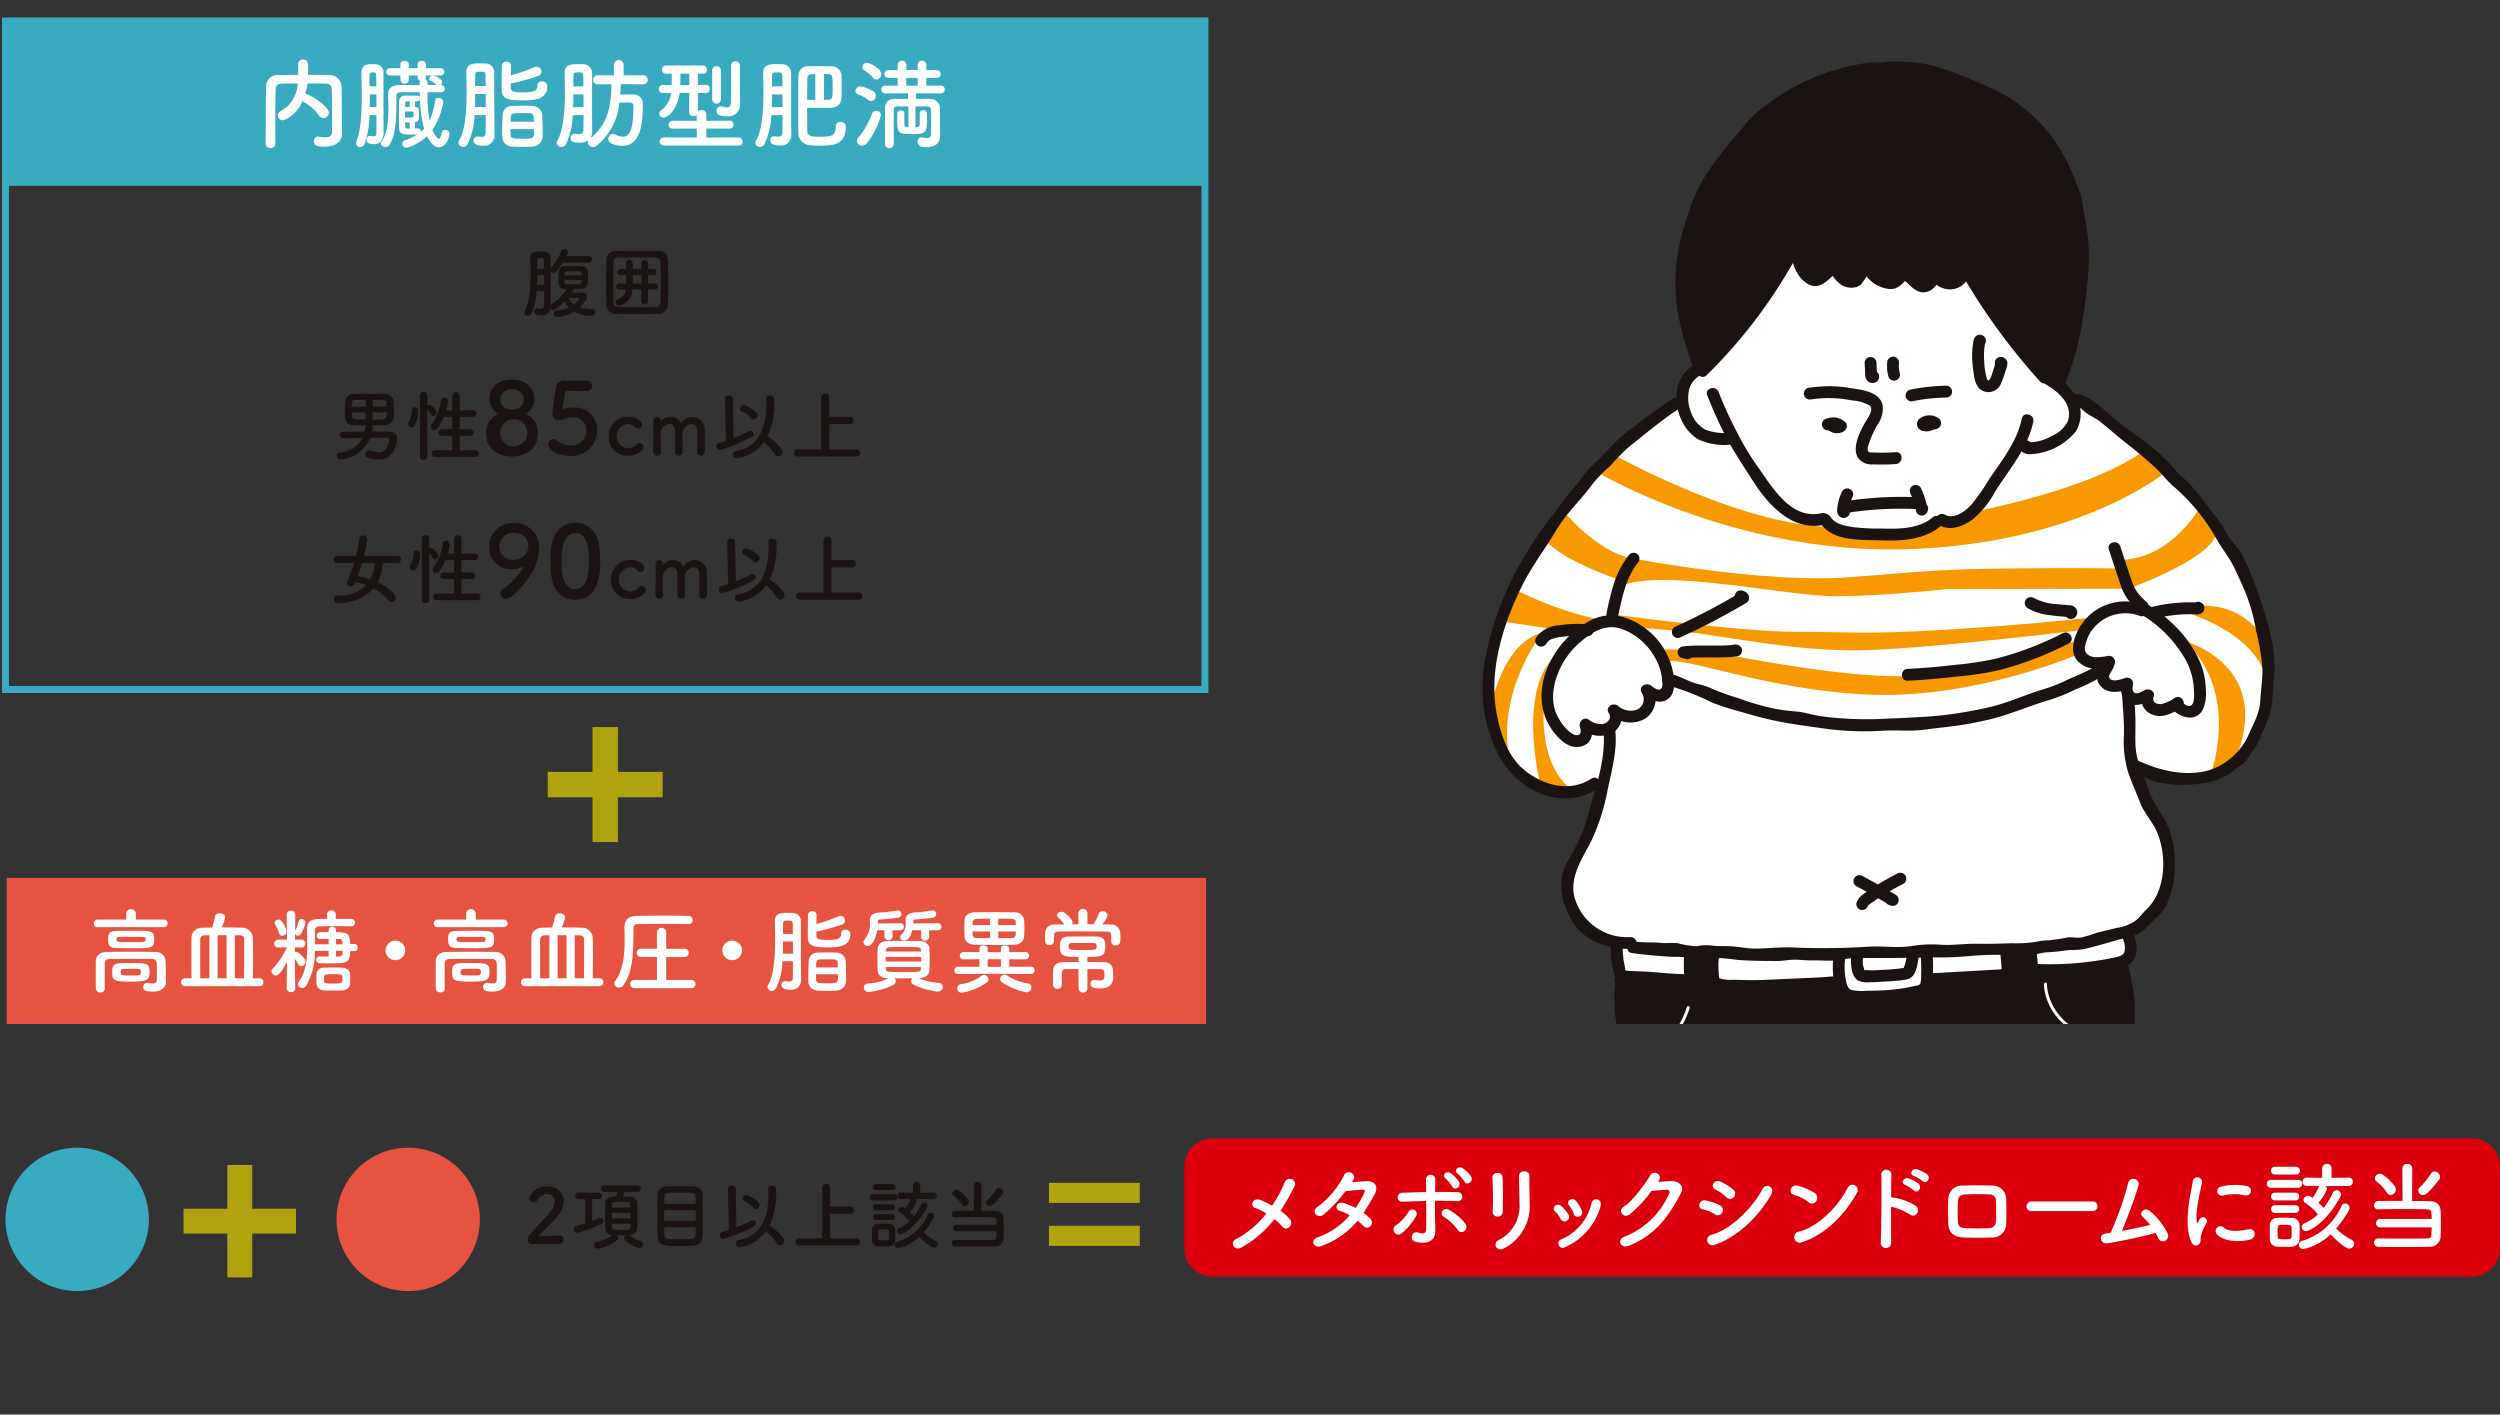 <svg id="illust04.svg" xmlns="http://www.w3.org/2000/svg" xmlns:xlink="http://www.w3.org/1999/xlink" width="360" height="203.692" viewBox="0 0 360 203.692">
  <rect x="0" y="0" width="360" height="203.692" fill="#333333" stroke="none"/>
  <defs>
    <clipPath id="clip-path">
      <rect id="長方形_198" data-name="長方形 198" width="147.961" height="147.456" fill="none"/>
    </clipPath>
    <clipPath id="clip-path-2">
      <rect id="長方形_208" data-name="長方形 208" width="360" height="203.692" fill="none"/>
    </clipPath>
  </defs>
  <g id="グループ_236" data-name="グループ 236" transform="translate(196.667)">
    <g id="グループ_235" data-name="グループ 235" clip-path="url(#clip-path)">
      <path id="パス_2348" data-name="パス 2348" d="M217.263,51.32l2.2-7.542.909-6.092.1-6.56-.749-5.2-2.113-5.932-3.741-5.548L205.539,8.6,195.4,6.141l-4.8.333-4.217.555s-4.209,1.309-4.526,1.439-5,2.67-5,2.67l-2.894,2.405-4.944,5.724-4.212,7.639s-1.747,5.566-1.693,6.1-.092,7.128-.059,7.438.49,3.23.619,3.741,1.437,4.42,1.437,4.42l-1.107,2.389a14.933,14.933,0,0,0-1.1,2.343c.011.327-.931,1.341-.931,1.341l-7.587,5.685-3.949,3.879-4.5,5.894-6.316,9.387-2.564,7.56s-1.8,4.771-1.84,5.094.757,6.738.757,6.738,1.333,5.969,1.5,6.246a43.534,43.534,0,0,0,3.522,3.755,33.893,33.893,0,0,0,3.973,1.474c.311.032,3.966-.43,3.966-.43l2-1.387s.347,1.533.408,1.272-1.7,5.735-1.7,5.735-1.926,4.106-2.194,4.628a11.37,11.37,0,0,0-1.02,3.065,11.539,11.539,0,0,0,.216,2.727,7.877,7.877,0,0,0,2.662,4.165c.582.438,2.108,1.282,2.108,1.282l2.672.808-.243,3.809.733,2.505v8.482l-2.907,4.528,5.058,47.984,33.3-1.038s-.433-7.52-.376-7.953.27-7.366,0-7.907.056-8.34.056-8.773-.113-6.933-.056-7.258,1.461-4.008,1.193-4.333.367-2.946.367-2.946h1.734l.944,3.246.2,6.2-.838,10.436.687,18.991,31.243.273,1.163-9.119s-.129-8.125-.129-8.448.906-7.382.906-7.382l1.409-8.05.895-6.146s-.01-4.964-.021-5.394-.2-6.391-.2-6.391l-2.4-2.1.717-3.1-.327-3.348-.846-4.139,1.168-1.729L227.187,131l.327-1.3,3.628-2.366s2.042-3.027,1.853-3.484.8-3.073.357-3.574a15.413,15.413,0,0,1-1.065-3.417s-1.039-2.505-1.391-3.173-1.38-2.507-1.706-3.216-1.245-4.276-1.245-4.276l4.547,2.074,5.01.308,4.825-2.208,2.875-3.511,2.045-5s.3-4.136.411-4.614-1.019-5.811-1.019-5.811l-1.615-5.566-1.805-4.049s-1.3-2.361-1.634-2.894-3.671-5.132-3.671-5.132l-5.481-5.876s-5.164-4.1-5.313-4.3-4.268-3.278-4.484-3.638a15.386,15.386,0,0,0-2.083-1.639l-2.051-.992Z" transform="translate(-117.355 3.602)" fill="#fff"/>
      <path id="パス_2349" data-name="パス 2349" d="M160.923,86.781l.774,4.2,17.695-.541.987,2.029,5.155.644,3.79-.457,2.085-1.074.868-1.142,10.891-.6.352-3.589H207l.3,2.848,12.971-.316.457,9.7,3.1,2.753-3.682,32.713.129,8.45-1.526,8.41H188.012L188.266,119l-.506-4.008-.627-2.291-1.09-.942-1.417.89-.669,38.892-33.506,1.038-.63-3.574-.53-6.173V139.61l-.5-4.779-1.368-7.03-1.295-12.557-.273-8.256-.274-2.9,3.433-4.025-1.082-9.224.908-.8,2.519.056,7.057.346-.4-3.831Z" transform="translate(-111.282 50.587)" fill="#1a1311"/>
      <path id="パス_2350" data-name="パス 2350" d="M148.78,98.476s5.04-.69,7.07-7.025" transform="translate(-109.404 53.638)" fill="none" stroke="#fff" stroke-linecap="round" stroke-linejoin="round" stroke-width="0.431"/>
      <path id="パス_2351" data-name="パス 2351" d="M185.656,89.31s-.236,6.632,9.172,8.507" transform="translate(-87.776 52.383)" fill="none" stroke="#fff" stroke-linecap="round" stroke-linejoin="round" stroke-width="0.431"/>
      <path id="パス_2352" data-name="パス 2352" d="M149.016,50.707S168.1,54.332,180.1,53.382s13.154-1.131,22.757-1.258,16.411,0,16.411,0l1,2.91-26.224.063s-8.743.969-15.745,1.028-25.313-4.174-31.323-1.407Z" transform="translate(-110.462 29.741)" fill="#f99900"/>
      <path id="パス_2353" data-name="パス 2353" d="M146.347,55.763s18.518,2.527,26.612,2.519,9.683.4,21.453-.308,21.612-1.812,21.612-1.812l-1.591,1.812s-23.847,2.9-32.873,2.975-18.331-1.934-24.077-2.594-8.1-.67-8.1-.67Z" transform="translate(-110.831 32.706)" fill="#f99900"/>
      <path id="パス_2354" data-name="パス 2354" d="M150.467,59.52s2.416-.738,12.983,1.182,19.873,2.983,25.091,2.351,9.319-1.041,12.086-1.882,7.636-2.765,10.658-2.968l-.014,1.766S196.533,66.442,181.3,65.9s-27.395-5.83-29.979-4.7Z" transform="translate(-108.415 34.138)" fill="#f99900"/>
      <path id="パス_2355" data-name="パス 2355" d="M203.813,46.255s-4.279,7.387-11.536,7.22l1.422,4.168s13.809-4.893,12.676-8.875Z" transform="translate(-83.892 27.13)" fill="#f99900"/>
      <path id="パス_2356" data-name="パス 2356" d="M147.245,41.2s18.288,10.336,31.737,10.528l2.886.842,5.155.225h2.748l4.195-1.85a6.127,6.127,0,0,0,5.1-1.393s15.778-2.84,24.064-8.353l2.14.411,1.844,2.059S214.847,54.1,189.77,54.913s-44.954-11.239-44.954-11.239Z" transform="translate(-111.729 24.167)" fill="#f99900"/>
      <path id="パス_2357" data-name="パス 2357" d="M143.083,46.476s4.745,5.835,9.962,6.713l-1.617,3.183s-8.881-2.827-11.321-6.151Z" transform="translate(-114.491 27.259)" fill="#f99900"/>
      <path id="パス_2358" data-name="パス 2358" d="M138.172,53.474a52.24,52.24,0,0,0,13.42,4.649l-3.676,1.195H144.4L136.2,58.1Z" transform="translate(-116.781 31.364)" fill="#f99900"/>
      <path id="パス_2359" data-name="パス 2359" d="M142.927,57.4s-6.9,8.5-4.715,18.664l-2.256-3.273-.871-2.835s1.4-10.9,7.842-12.556" transform="translate(-117.437 33.665)" fill="#f99900"/>
      <path id="パス_2360" data-name="パス 2360" d="M197.538,55.519s11.9,2.883,13.114,10.779l-.06-3.987-.276-2.273s-3.387-7.054-12.778-4.518" transform="translate(-80.806 32.241)" fill="#f99900"/>
      <path id="パス_2361" data-name="パス 2361" d="M198.309,58.2s13.274,3.5,7.016,17.625l-3.351,1.715s4.485-11.774-3.665-19.34" transform="translate(-80.354 34.138)" fill="#f99900"/>
      <path id="パス_2362" data-name="パス 2362" d="M141.748,59.9s-3.908,13.324,3,18.75l-2.583.121-.969-.4-.917-.163s-3.325-12.7,1.469-18.3" transform="translate(-115.049 35.136)" fill="#f99900"/>
      <path id="パス_2363" data-name="パス 2363" d="M169.359,32.985l2.256,3.646,1.725-.774,1.369-.351,2.661,1.739L178.5,36.2l.9-.4,2.232,1.1,2.154-.146L185.5,36.2l1.4,1.049,2.331-.289,2.093-.217,2.761-.847L204.245,50.7l3.343,1.337,1.747-7.569s4.417-18.282-3.152-26.76S190.991,5.9,180.683,6.19,164.028,12.227,158.9,19.248s-7.244,11.353-6.114,20.741,2.5,9.276,2.5,9.276l3.641-2.83s3.943-5.039,4.158-5.418,4.766-7.382,4.766-7.382Z" transform="translate(-107.23 3.621)" fill="#1a1311"/>
      <path id="パス_2364" data-name="パス 2364" d="M154.925,33.111c-2.8,1.31-3.317,4.847-2.259,7.492a6.463,6.463,0,0,0,2.556,3.262,9.021,9.021,0,0,0,4.3.847.856.856,0,0,0,0-1.712,8.174,8.174,0,0,1-3.2-.492,4.447,4.447,0,0,1-2.015-2.385,5.464,5.464,0,0,1-.36-3.162,3.212,3.212,0,0,1,1.842-2.373.863.863,0,0,0,.308-1.171.875.875,0,0,0-1.171-.306" transform="translate(-107.423 19.36)" fill="#1a1311"/>
      <path id="パス_2365" data-name="パス 2365" d="M154.978,36.252a60.937,60.937,0,0,0,2.813,6.2c1.072,2.053,2.372,3.935,3.6,5.891,2.248,3.578,5.794,7.631,10.5,6.544,1.072-.247.619-1.9-.455-1.65-4.461,1.03-7.125-3.839-9.288-6.825a40.338,40.338,0,0,1-2.956-4.967,54.577,54.577,0,0,1-2.567-5.645c-.393-1.015-2.048-.574-1.65.455" transform="translate(-105.805 20.658)" fill="#1a1311"/>
      <path id="パス_2366" data-name="パス 2366" d="M165.239,47.89c1.8,2.748,5.646,2.456,8.551,2.569,3.025.119,6.483-.016,8.88-2.094.833-.723-.381-1.929-1.211-1.211-1.932,1.677-4.972,1.682-7.393,1.606a31.02,31.02,0,0,1-3.863-.181c-1.317-.213-2.7-.351-3.487-1.552-.6-.919-2.083-.062-1.477.863" transform="translate(-99.834 27.351)" fill="#1a1311"/>
      <path id="パス_2367" data-name="パス 2367" d="M187,35.454c1.853,1.05,4.041,2.926,3.241,5.342a4.456,4.456,0,0,1-2.3,2.116,6.823,6.823,0,0,1-1.593.682,8.6,8.6,0,0,1-.846.176c-.149.024-.3.043-.449.054-.189.016-.495-.111-.255.117.073.127.146.252.221.378l-.033-.078-.086.66c.011-.024.022-.048.032-.071a.881.881,0,0,0-.306-1.171.862.862,0,0,0-1.171.306c-.471,1.046.47,1.623,1.4,1.583a9.007,9.007,0,0,0,6.556-3.3,5,5,0,0,0,.124-4.81,8.447,8.447,0,0,0-3.674-3.467A.856.856,0,0,0,187,35.454" transform="translate(-89.14 19.859)" fill="#1a1311"/>
      <path id="パス_2368" data-name="パス 2368" d="M188.084,38.222c-.689,3.3-2.841,5.984-4.693,8.712a31.37,31.37,0,0,1-2.553,3.666c-.868.95-2.524,2.213-3.852,1.445a.857.857,0,0,0-.863,1.479c1.612.933,3.355.27,4.763-.7a12.823,12.823,0,0,0,3.27-3.95c2.05-3.311,4.761-6.276,5.578-10.2.224-1.076-1.425-1.534-1.65-.455" transform="translate(-93.61 22.057)" fill="#1a1311"/>
      <path id="パス_2369" data-name="パス 2369" d="M168.4,47.315a50.51,50.51,0,0,1,9.313-.466c1.1.043,1.1-1.669,0-1.71a52.675,52.675,0,0,0-9.768.527.86.86,0,0,0-.6,1.052.877.877,0,0,0,1.052.6" transform="translate(-98.532 26.451)" fill="#1a1311"/>
      <path id="パス_2370" data-name="パス 2370" d="M173.454,45.3c.057.124.111.247.165.373-.03-.068-.059-.136-.087-.2a12.265,12.265,0,0,1,.716,2.332.86.86,0,0,0,.825.628.887.887,0,0,0,.825-.628c.019-.056.04-.108.059-.163a.864.864,0,0,0-.6-1.053.876.876,0,0,0-1.053.6c-.017.056-.04.109-.057.165h1.65a13.249,13.249,0,0,0-.966-2.91.849.849,0,0,0-.511-.393.872.872,0,0,0-.66.086.861.861,0,0,0-.392.511.982.982,0,0,0,.086.66" transform="translate(-94.997 25.814)" fill="#1a1311"/>
      <path id="パス_2371" data-name="パス 2371" d="M167.467,44.75a7.121,7.121,0,0,0-.6,1.783,5.8,5.8,0,0,0-.125,1.031,1.035,1.035,0,0,0,.4.822.9.9,0,0,0,1.193-.073.865.865,0,0,0,0-1.211.874.874,0,0,0-1.211,0l-.016.017c.125-.075.252-.148.378-.221l-.017,0h.454l-.017,0,.2.086-.017-.011.173.135-.017-.019c.044.059.089.116.135.175a.219.219,0,0,1-.029-.049l.086.2a.372.372,0,0,1-.014-.057c.01.076.021.151.03.227a3.361,3.361,0,0,1,.049-.549c-.011.076-.021.152-.03.228A6.408,6.408,0,0,1,168.9,45.7c-.029.068-.059.136-.087.2.043-.1.086-.2.132-.294a.915.915,0,0,0,.087-.658.857.857,0,0,0-1.564-.2" transform="translate(-98.87 26.005)" fill="#1a1311"/>
      <path id="パス_2372" data-name="パス 2372" d="M164.806,36.945a17.129,17.129,0,0,1,5.918.17,5.4,5.4,0,0,1,2.489.736c.65.608-.373,1.894-.689,2.461-.742,1.333-1.936,3.66-.95,5.134a2.532,2.532,0,0,0,2.2.868,28.716,28.716,0,0,0,3.2-.052c1.088-.094,1.1-1.807,0-1.712a28.337,28.337,0,0,1-3.2.052c-.289-.008-.73.052-.839-.259a1.852,1.852,0,0,1,.146-.973,13.5,13.5,0,0,1,1.3-2.859,3.9,3.9,0,0,0,.676-2.8c-.5-1.9-3.03-2.134-4.641-2.389a17.054,17.054,0,0,0-2.978-.27,22.914,22.914,0,0,0-3.091.238.861.861,0,0,0-.6,1.052.874.874,0,0,0,1.052.6" transform="translate(-100.636 20.561)" fill="#1a1311"/>
      <path id="パス_2373" data-name="パス 2373" d="M174.044,37.238a21.944,21.944,0,0,1,2.3-.371c.812-.081,1.642-.135,2.459-.148a.856.856,0,0,0,0-1.712,28.254,28.254,0,0,0-5.215.581.861.861,0,0,0-.6,1.052.874.874,0,0,0,1.052.6" transform="translate(-95.222 20.532)" fill="#1a1311"/>
      <path id="パス_2374" data-name="パス 2374" d="M175.519,39.767a1.5,1.5,0,0,1,.181-.094l-.2.086a1.6,1.6,0,0,1,.363-.1l-.227.03a1.582,1.582,0,0,1,.378,0l-.227-.032a1.632,1.632,0,0,1,.171.033l-.378-1.431c-.014.011-.029.024-.043.033l.173-.133a1.333,1.333,0,0,1-.281.162c.068-.03.136-.059.2-.087a1.4,1.4,0,0,1-.34.09l.228-.03a1.378,1.378,0,0,1-.352,0l.228.032a1.263,1.263,0,0,1-.232-.056l.2.086a.332.332,0,0,1-.041-.021l.173.133a.151.151,0,0,1-.033-.03c.044.057.089.114.133.173l-.011-.021.086.2-.008-.024c.01.076.021.152.03.228a.12.12,0,0,1,0-.048c-.011.076-.021.152-.032.227l.008-.022c-.03.068-.059.136-.087.2a.2.2,0,0,1,.024-.044l-.133.173a.494.494,0,0,1,.076-.076c-.057.044-.116.089-.173.135a1.285,1.285,0,0,1,.255-.14l-.2.086a1.52,1.52,0,0,1,.357-.1l-.228.03a1.58,1.58,0,0,1,.4,0l-.227-.032a1.573,1.573,0,0,1,.381.1l-.2-.086a1.529,1.529,0,0,1,.276.157c.068-.52.135-1.042.2-1.564a3.145,3.145,0,0,1-.538.124l.227-.03a3.267,3.267,0,0,1-.844,0l.228.03-.065-.01c.125.478.252.954.378,1.431l.022-.017-.175.133a.987.987,0,0,1,.19-.109l-.2.086a1.135,1.135,0,0,1,.24-.063l-.228.032a1.025,1.025,0,0,1,.221,0l-.228-.032.056.01a.922.922,0,0,0,.658-.087.855.855,0,0,0,.308-1.169.83.83,0,0,0-.511-.393,1.914,1.914,0,0,0-.838.011,1.833,1.833,0,0,0-.72.39.833.833,0,0,0-.219.378.858.858,0,0,0,.219.833.865.865,0,0,0,.378.219,4.132,4.132,0,0,0,.958.06,4.231,4.231,0,0,0,.944-.173.866.866,0,0,0,.614-.712.827.827,0,0,0-.059-.443.942.942,0,0,0-.351-.409,2.247,2.247,0,0,0-1.088-.378,1.7,1.7,0,0,0-.37,0,2.351,2.351,0,0,0-.574.116,2.2,2.2,0,0,0-.67.373,1.012,1.012,0,0,0-.274,1.149,1.061,1.061,0,0,0,.792.609,2.159,2.159,0,0,0,1.214-.07,2.847,2.847,0,0,0,.374-.17,2.741,2.741,0,0,0,.338-.251.843.843,0,0,0,.221-.833.855.855,0,0,0-.6-.6,2.333,2.333,0,0,0-1.752.252.856.856,0,0,0-.308,1.171.861.861,0,0,0,.511.392.886.886,0,0,0,.66-.086" transform="translate(-94.619 22.114)" fill="#1a1311"/>
      <path id="パス_2375" data-name="パス 2375" d="M166.217,39.749a4.871,4.871,0,0,1,.985.029l-.228-.03a4.881,4.881,0,0,1,.892.206c-.125-.476-.251-.953-.378-1.429a.507.507,0,0,1-.043.035l.175-.135a.758.758,0,0,1-.143.083l.2-.086a1,1,0,0,1-.213.057l.228-.032a1.187,1.187,0,0,1-.281,0l.228.03a1.315,1.315,0,0,1-.319-.094l.2.087a3.472,3.472,0,0,1-.614-.386l-.2,1.564a1.837,1.837,0,0,1,.3-.068c-.076.01-.152.019-.228.03a1.835,1.835,0,0,1,.466,0l-.227-.032a1.9,1.9,0,0,1,.419.114l-.2-.086a1.743,1.743,0,0,1,.2.1V38.228a1.132,1.132,0,0,1-.108.052l.2-.086a1.18,1.18,0,0,1-.257.068l.228-.03a1.325,1.325,0,0,1-.3,0c.076.01.152.019.228.03a1.184,1.184,0,0,1-.257-.07l.2.087a1.156,1.156,0,0,1-.159-.082.855.855,0,1,0-.863,1.477,1.942,1.942,0,0,0,1.937.032.863.863,0,0,0,0-1.479A2.617,2.617,0,0,0,166.257,38a.864.864,0,0,0-.612.712.812.812,0,0,0,.059.443.92.92,0,0,0,.349.409,2.8,2.8,0,0,0,1.082.555,2.045,2.045,0,0,0,.844,0,1.609,1.609,0,0,0,.72-.386.843.843,0,0,0,.221-.831.878.878,0,0,0-.6-.6,5.531,5.531,0,0,0-2.1-.267.911.911,0,0,0-.6.251.856.856,0,0,0,0,1.211.845.845,0,0,0,.6.251" transform="translate(-99.678 22.22)" fill="#1a1311"/>
      <path id="パス_2376" data-name="パス 2376" d="M180.72,31.871l.016-.016a.865.865,0,0,0-.173-1.344l-.03-.017a.881.881,0,0,0-1.038.135,1.419,1.419,0,0,0-.341.927c-.056.355-.106.711-.13,1.069a12.519,12.519,0,0,0,.033,1.936c.056.636.136,1.28.249,1.909A3.278,3.278,0,0,0,180,38.1a1.938,1.938,0,0,0,3.156-.69,13.257,13.257,0,0,0,.647-1.825,3.959,3.959,0,0,0,.276-1.007.96.96,0,0,0-.708-.974.857.857,0,1,0-.455,1.652l.057.019-.511-.393.024.056c-.038-.144-.078-.289-.116-.433,0-.192-.056.122-.068.159-.038.116-.075.233-.113.351-.068.214-.136.43-.206.644a5.865,5.865,0,0,1-.378,1.026.973.973,0,0,1-.194.241c-.109.071-.022.038-.149.059.149-.025-.029.027-.011-.017s.089.151.048.019c-.006-.022-.124-.157-.06-.063a1.33,1.33,0,0,1-.127-.24c.044.106-.041-.146-.04-.141a10.589,10.589,0,0,1-.34-2.465,9.275,9.275,0,0,1,.159-2.591l-.221.378a.241.241,0,0,0,.03-.027l-1.036.135.03.017c-.059-.449-.116-.9-.174-1.344l-.016.014c-.8.765.416,1.974,1.211,1.211" transform="translate(-91.679 17.819)" fill="#1a1311"/>
      <path id="パス_2377" data-name="パス 2377" d="M169.245,33.262l.067,1.487c0,.109.006.219.017.327a1.386,1.386,0,0,0,.14.522,1.134,1.134,0,0,0,.187.257,1.007,1.007,0,0,0,.736.292,1.019,1.019,0,0,0,.489-.135.929.929,0,0,0,.343-.354.915.915,0,0,0,.086-.658.855.855,0,0,0-1.052-.6.838.838,0,0,0-.512.393l-.008.017c.044-.057.089-.114.133-.173a.093.093,0,0,1-.027.029l.173-.135-.017.01.2-.086a.161.161,0,0,1-.04.01c.076-.011.152-.021.228-.03a.208.208,0,0,1-.044,0l.228.03a.213.213,0,0,1-.043-.011l.2.086a.235.235,0,0,1-.038-.022l.175.135a.139.139,0,0,1-.035-.04l.133.175a.34.34,0,0,1-.027-.054l.086.2a.6.6,0,0,1-.021-.089c.01.076.021.151.03.227-.033-.3-.03-.6-.043-.895s-.027-.612-.041-.919a.9.9,0,0,0-.251-.6.856.856,0,0,0-1.211,0,.855.855,0,0,0-.251.6" transform="translate(-97.401 19.007)" fill="#1a1311"/>
      <path id="パス_2378" data-name="パス 2378" d="M171.3,33.221a5.5,5.5,0,0,0,.168,1.977.855.855,0,0,0,1.052.6.863.863,0,0,0,.512-.393.9.9,0,0,0,.086-.658,5.168,5.168,0,0,1-.124-.62c.009.076.021.151.03.227a4.891,4.891,0,0,1-.013-1.13.858.858,0,0,0-.251-.6.856.856,0,0,0-1.21,0c-.044.057-.089.114-.133.173a.844.844,0,0,0-.117.432" transform="translate(-96.213 18.983)" fill="#1a1311"/>
      <path id="パス_2379" data-name="パス 2379" d="M162.591,23.377c.125,1.655,1.036,3.712,2.665,4.426,1.648.722,2.941-1.1,4.057-2.034l-1.344-.173c.676,1.109,1.461,2.377,2.851,2.575a2.4,2.4,0,0,0,1.752-.371,12.629,12.629,0,0,0,.922-1.345c-.371.032.927,1.1,1.068,1.184a5.6,5.6,0,0,0,1.779.7c1.477.33,2.351-.731,3.184-1.813l-1.171.308c1.16.57,1.9,2.131,3.359,2.026,1.276-.092,1.955-1.166,2.391-2.239l-1.564.2c1.469,2.124,4.479,2.269,5.618-.232.452-.995-1.022-1.866-1.479-.865a1.446,1.446,0,0,1-2.662.233.868.868,0,0,0-1.563.2c-.165.4-.433,1.026-1.009.952-.232-.03-.566-.454-.725-.6a6.463,6.463,0,0,0-1.5-1.165.89.89,0,0,0-1.171.308c-.281.363-.757,1-1.252,1.026a2.951,2.951,0,0,1-1.371-.528c-.687-.432-1.1-1.309-1.974-1.414-.758-.09-1.134.417-1.5.979-.351.543-.641.982-1.314.555a4.721,4.721,0,0,1-1.191-1.55.871.871,0,0,0-1.344-.173c-.571.476-1.423,1.547-2.123,1.5-.979-.068-1.617-1.885-1.677-2.681-.083-1.092-1.8-1.1-1.712,0" transform="translate(-101.305 13.229)" fill="#1a1311"/>
      <path id="パス_2380" data-name="パス 2380" d="M178.138,25.409a90.673,90.673,0,0,0,11.215,15.372c.733.825,1.939-.389,1.211-1.211a88.654,88.654,0,0,1-10.949-15.024.856.856,0,0,0-1.477.863" transform="translate(-92.254 14.151)" fill="#1a1311"/>
      <path id="パス_2381" data-name="パス 2381" d="M167.249,22.5a72.033,72.033,0,0,1-13.014,17.372c-.793.766.417,1.977,1.21,1.211a73.489,73.489,0,0,0,13.281-17.72c.528-.966-.949-1.831-1.477-.863" transform="translate(-106.357 12.949)" fill="#1a1311"/>
      <path id="パス_2382" data-name="パス 2382" d="M180.687,5.635a31.247,31.247,0,0,0-14.041,5.1c-.912.654-1.825,1.32-2.713,2.007a23.175,23.175,0,0,0-2.473,2.694,62.19,62.19,0,0,0-4.3,5.4,22.81,22.81,0,0,0-3.244,6.617,32.669,32.669,0,0,0-1.693,7.084,28.394,28.394,0,0,0,.181,7.282,63.3,63.3,0,0,0,2.261,8.006c.338,1.042,1.991.6,1.648-.455a50.89,50.89,0,0,1-2.078-7.15,34.411,34.411,0,0,1-.265-7.035,23.884,23.884,0,0,1,1.523-6.962,23.328,23.328,0,0,1,3.39-6.8,59.709,59.709,0,0,1,3.785-4.777,29.033,29.033,0,0,1,2.4-2.605c.957-.765,2-1.434,2.975-2.18,3.593-2.759,8.643-3.963,13.094-4.579,1.085-.149.624-1.8-.455-1.65" transform="translate(-107.469 3.299)" fill="#1a1311"/>
      <path id="パス_2383" data-name="パス 2383" d="M170.414,7.53a22.681,22.681,0,0,1,8.159.328,53.01,53.01,0,0,1,7.144,2.813,21.378,21.378,0,0,1,10.66,9.621,28.187,28.187,0,0,1,3.233,14.5c-.133,2.534-.566,5.115-.863,7.638a25.223,25.223,0,0,1-1.1,4.409,30.92,30.92,0,0,1-1.269,4.377c-.468.99,1.007,1.859,1.477.863a41.9,41.9,0,0,0,2.373-8.164,78.766,78.766,0,0,0,1.057-8.478,29.169,29.169,0,0,0-.8-8.55,15.554,15.554,0,0,0-.322-2.137c-.189-.552-.476-1.03-.647-1.6a20.768,20.768,0,0,0-1.812-4A21.956,21.956,0,0,0,186.94,9.294a60.055,60.055,0,0,0-7.912-3.086,23.137,23.137,0,0,0-8.613-.39c-1.08.129-1.093,1.84,0,1.712" transform="translate(-97.193 3.282)" fill="#1a1311"/>
      <path id="パス_2384" data-name="パス 2384" d="M161.893,36.264c-2.174,1.425-4.3,3.081-6.379,4.623-1.964,1.456-3.338,3.433-5.2,5.02a18.065,18.065,0,0,0-1.844,2.253c-.942,1.1-1.842,2.181-2.7,3.357-1.526,2.1-3.21,4.168-4.557,6.417a45.543,45.543,0,0,0-6.1,14.926,22.964,22.964,0,0,0-.411,7.6,20.409,20.409,0,0,0,2.431,7.517c2.623,4.771,9.1,7.652,13.98,4.436.915-.6.059-2.086-.865-1.477-3.175,2.093-7.171.922-9.9-1.445-2.339-2.029-3.411-5.718-3.858-8.642-.907-5.946,1.16-12.427,3.806-17.733,1.417-2.841,3.346-5.342,4.959-8.058,1.407-2.369,3.578-4.347,5.194-6.594a21.14,21.14,0,0,1,2.562-2.607,32.688,32.688,0,0,1,2.554-2.619c2.318-1.845,4.695-3.858,7.19-5.5.919-.6.062-2.083-.863-1.477" transform="translate(-117.756 21.186)" fill="#1a1311"/>
      <path id="パス_2385" data-name="パス 2385" d="M142.157,64.544a11.431,11.431,0,0,1,3.614-5.051c1.631-1.385,3.563-2.437,5.726-1.658a8.916,8.916,0,0,1,4.75,4.106,7.524,7.524,0,0,1,1.034,3.138c.027.373.146,1.039-.124,1.339-.374.416-1.107-.17-1.448-.435-.7-.546-1.909.14-1.344,1.038a1.647,1.647,0,0,1-.779,2.445,2.721,2.721,0,0,1-2.635-.565c-.692-.587-1.924.176-1.344,1.036.493.733-.178,1.471-.927,1.577a2.867,2.867,0,0,1-1.994-.65c-.657-.446-1.409.289-1.258.966.094.416.317,1.041-.182,1.25-.384.16-.882-.136-1.185-.351a6.948,6.948,0,0,1-1.763-2.215c-1.1-1.882-.795-4.495.052-6.413.441-1-1.033-1.871-1.477-.865a9.853,9.853,0,0,0-.888,5.329,8.2,8.2,0,0,0,1.844,4.295c.885,1.085,2.124,2.205,3.649,1.915,1.756-.335,1.932-1.92,1.6-3.4l-1.258.968a4.058,4.058,0,0,0,4.3.452,2.689,2.689,0,0,0,.965-3.72l-1.344,1.036a4.355,4.355,0,0,0,4.98.7,3.364,3.364,0,0,0,1.123-4.652q-.673.516-1.344,1.036c.946.735,2.239,1.52,3.438.844,1.244-.7,1.15-2.38.987-3.586a10.327,10.327,0,0,0-4.791-7.212,8.584,8.584,0,0,0-4.09-1.407,7.072,7.072,0,0,0-4.1,1.383,13.714,13.714,0,0,0-5.437,6.873c-.363,1.042,1.288,1.49,1.65.455" transform="translate(-114.608 32.747)" fill="#1a1311"/>
      <path id="パス_2386" data-name="パス 2386" d="M198.23,55.023a7.662,7.662,0,0,0-9.237,3.471c-.742,1.35-1.358,3.449-.143,4.7,1.312,1.353,3.029,1.2,4.726.906q-.528-.526-1.053-1.052c-.184.712-.742,1.269-.885,2a2.067,2.067,0,0,0,.57,1.815c1.055,1.1,2.675.79,3.966.378q-.54-.412-1.082-.825c-.106,1.061-.016,2.2,1.014,2.778,1.1.624,2.243.14,3.27-.373l-1.257-.966a2.374,2.374,0,0,0,1.506,3.04c1.466.582,2.84-.238,4.074-.966a.856.856,0,0,0-.863-1.477,5.374,5.374,0,0,1-2.005.925c-.668.044-1.347-.351-1.061-1.066.3-.755-.66-1.264-1.258-.966-.373.187-1.1.668-1.54.373-.378-.251-.2-.927-.168-1.3a.859.859,0,0,0-1.082-.825c-.552.176-1.853.692-2.3.062-.23-.322.071-.658.238-.953a4.9,4.9,0,0,0,.517-1.2.867.867,0,0,0-1.052-1.052c-.957.167-2.57.485-3.168-.6-.265-.481.046-1.25.2-1.736a4.957,4.957,0,0,1,.833-1.531,5.953,5.953,0,0,1,6.786-1.909c1.041.366,1.488-1.285.455-1.65" transform="translate(-86.306 32.017)" fill="#1a1311"/>
      <path id="パス_2387" data-name="パス 2387" d="M194.324,56.26a17.914,17.914,0,0,1,6.571,6.516,9.742,9.742,0,0,1,1.295,4.514c.021.541.13,1.71-.3,2.15-.471.476-1.252-.2-1.588-.538a.856.856,0,0,0-1.211,1.211c1.193,1.193,3.4,1.858,4.376.017a5.762,5.762,0,0,0,.438-2.84,11.125,11.125,0,0,0-.528-3.181c-1.372-3.987-4.63-7.208-8.186-9.326a.856.856,0,0,0-.863,1.477" transform="translate(-82.932 32.057)" fill="#1a1311"/>
      <path id="パス_2388" data-name="パス 2388" d="M151.47,63.164a36.457,36.457,0,0,1,6.6,2.538,38.166,38.166,0,0,0,4.315,1.371c1.231.381,2.5.719,3.744,1.014,2.583.612,5.251.953,7.874,1.32a42.377,42.377,0,0,0,8.708.341c1.4-.087,2.8.017,4.2-.016s2.792-.287,4.181-.439a49.959,49.959,0,0,0,7.861-1.409c2.7-.758,5.264-1.877,7.972-2.653a25.4,25.4,0,0,0,3.489-1.436A24.62,24.62,0,0,0,213.9,62.1c.917-.6.06-2.086-.863-1.479a30.344,30.344,0,0,1-3.406,1.6,23.89,23.89,0,0,1-3.782,1.537c-2.608.763-5.01,1.929-7.663,2.548a56.049,56.049,0,0,1-8.064,1.326c-2.7.224-5.347.311-8.056.435A50.144,50.144,0,0,1,174,67.7c-1.3-.149-2.515-.609-3.809-.72a24.628,24.628,0,0,1-4.247-.654,35.1,35.1,0,0,1-4.114-1.266,36.09,36.09,0,0,1-3.657-1.3,8.944,8.944,0,0,0-2.193-.736c-1.433-.386-2.588-1.18-4.055-1.51-1.072-.241-1.531,1.407-.455,1.65" transform="translate(-108.186 35.473)" fill="#1a1311"/>
      <path id="パス_2389" data-name="パス 2389" d="M184.2,55.792a7.769,7.769,0,0,0,2.916.966c.547.082,1.1.154,1.65.2.257.021.514.041.771.063.109.008.221.017.33.029l.217.019c.175.024.146.01-.083-.043l-.306-.306c-.014-.03-.029-.06-.041-.09v-.455l-.017.057c.075-.125.148-.251.221-.378l-.043.041a.855.855,0,0,0,1.211,1.209.993.993,0,0,0,.165-1.222,1.213,1.213,0,0,0-1.052-.519c-.622-.057-1.245-.1-1.867-.167a7.861,7.861,0,0,1-3.208-.884.855.855,0,0,0-.863,1.477" transform="translate(-88.876 31.789)" fill="#1a1311"/>
      <path id="パス_2390" data-name="パス 2390" d="M195.788,57.511a46.112,46.112,0,0,1-9.641,3.67,47.99,47.99,0,0,1-6.21.92c-2.161.267-4.307.439-6.483.543-1.1.051-1.1,1.763,0,1.71,2.321-.109,4.606-.324,6.914-.585a45.966,45.966,0,0,0,6.235-.936,48.019,48.019,0,0,0,10.047-3.844c.98-.5.116-1.982-.863-1.477" transform="translate(-95.415 33.671)" fill="#1a1311"/>
      <path id="パス_2391" data-name="パス 2391" d="M153.909,58.929c-.186-.051-.374-.089-.56-.14q-.112.84-.227,1.682c2.516-.271,5.056.059,7.566-.252a.884.884,0,0,0,.855-.857.872.872,0,0,0-.855-.855,1.467,1.467,0,0,0-.6.07.873.873,0,0,0-.6,1.052.863.863,0,0,0,1.052.6c.033-.043.083-.046.148-.008V58.507c-2.51.311-5.05-.019-7.566.252a.865.865,0,0,0-.841.741.856.856,0,0,0,.614.939c.186.051.373.09.558.14a.856.856,0,0,0,.455-1.65" transform="translate(-107.354 34.312)" fill="#1a1311"/>
      <path id="パス_2392" data-name="パス 2392" d="M153.028,60.329a98.96,98.96,0,0,0,9.419-4.933.863.863,0,0,0,.308-1.171,1.391,1.391,0,0,0-1.1-.639.861.861,0,0,0-.857.857.876.876,0,0,0,.857.855l-.014.024-.378-.221.017-.011.308-1.171a99.153,99.153,0,0,1-9.419,4.933.862.862,0,0,0-.308,1.171.877.877,0,0,0,1.171.306" transform="translate(-107.663 31.428)" fill="#1a1311"/>
      <path id="パス_2393" data-name="パス 2393" d="M149.1,50.422a13.515,13.515,0,0,0-2.129,3.895,36.361,36.361,0,0,0-1.131,4.5.878.878,0,0,0,.6,1.053.864.864,0,0,0,1.052-.6c.573-2.664,1.092-5.443,2.821-7.638a.884.884,0,0,0,0-1.211.862.862,0,0,0-1.211,0" transform="translate(-111.142 29.428)" fill="#1a1311"/>
      <path id="パス_2394" data-name="パス 2394" d="M140.929,59.506a1.738,1.738,0,0,1,.765-.674,5.746,5.746,0,0,1,1.62-.346,14.925,14.925,0,0,1,3.589-.078.861.861,0,0,0,.855-.857.877.877,0,0,0-.855-.855,16.488,16.488,0,0,0-4.079.14,4.22,4.22,0,0,0-3.371,1.807.856.856,0,0,0,1.477.863" transform="translate(-114.948 33.21)" fill="#1a1311"/>
      <path id="パス_2395" data-name="パス 2395" d="M196.072,57a21.166,21.166,0,0,1,3.757-.551,19.854,19.854,0,0,1,2.015-.016,1.1,1.1,0,0,0,1.106-.466.907.907,0,0,0-.346-1.23.841.841,0,0,0-.865,0l-.025.019a.878.878,0,0,0-.306,1.169.862.862,0,0,0,1.171.308l.025-.019h-.865l.035.021c-.132-.17-.263-.341-.393-.511l0,.038q.112-.416.221-.833l-.048.044c.125-.075.251-.148.378-.221.1-.019-.236-.036-.281-.038-.146,0-.294-.01-.441-.011-.251,0-.5,0-.755,0q-.819.024-1.636.1a22.887,22.887,0,0,0-3.206.538.856.856,0,0,0,.455,1.65" transform="translate(-82.3 32.034)" fill="#1a1311"/>
      <path id="パス_2396" data-name="パス 2396" d="M191.425,50.264c.549,1.642,1.082,3.286,1.634,4.926a7.715,7.715,0,0,0,.988,2.093,13.288,13.288,0,0,0,1.625,1.78c.792.765,2-.444,1.211-1.211a10.519,10.519,0,0,1-1.437-1.545,7.541,7.541,0,0,1-.841-1.878c-.536-1.533-1.014-3.081-1.529-4.62-.347-1.039-2-.593-1.65.455" transform="translate(-84.42 28.867)" fill="#1a1311"/>
      <path id="パス_2397" data-name="パス 2397" d="M147.759,66.512c.406,3.335-.646,7.014-1.593,10.184-.432,1.444-.747,2.927-1.31,4.339a41.251,41.251,0,0,1-2.288,4.572c-1.607,2.889-.771,6.078.869,8.735,1.683,2.727,5.256,3.814,8.261,3.771a.856.856,0,0,0,0-1.712,7.852,7.852,0,0,1-7.89-5.137c-1.185-3.122.8-5.934,2.194-8.628a30.332,30.332,0,0,0,2.389-7.466c.59-2.8,1.433-5.754,1.079-8.659-.132-1.079-1.845-1.093-1.712,0" transform="translate(-113.554 38.533)" fill="#1a1311"/>
      <path id="パス_2398" data-name="パス 2398" d="M218.937,63.358c.125,1.918.311,3.82.276,5.743a15.666,15.666,0,0,0,.554,5.267c.5,1.507,1.193,3.019,1.758,4.509s1.764,2.707,2.413,4.187c1.495,3.419,1.317,8.521-1.445,11.177-.53.509-.968,1.115-1.525,1.593a6.156,6.156,0,0,1-2.761,1.1c-.99.254-2,.474-2.978.727a20.28,20.28,0,0,1-2.12.655c-.65.1-1.3-.075-1.948-.013a26.913,26.913,0,0,1-2.957.441,5.488,5.488,0,0,0-1.506.176,17.65,17.65,0,0,1-3.632.224c-1.713.06-3.446.106-5.145.079-1.717-.027-3.357.254-5.129.138a17.605,17.605,0,0,0-4.076.176c-2,.343-4.15-.017-6.186.1a101.165,101.165,0,0,1-10.9.124c-1.929-.1-3.838.181-5.777.149-1.052-.019-2.055-.251-3.087-.319s-2.034.019-3.087-.13a6.211,6.211,0,0,0-1.959.119,12.071,12.071,0,0,1-2.748-.439c-.835-.084-1.71.041-2.565-.048-1.211-.125-2.4,0-3.62-.194-1.077-.165-1.542,1.483-.455,1.652,1.761.27,3.574.4,5.34.53.712.054,1.409-.021,2.124.078a9.722,9.722,0,0,0,2.38.071,33.786,33.786,0,0,1,5.526.33c1.8.133,3.676.132,5.474.148,1.03.008,2.037-.255,3.1-.187.719.046,1.437.122,2.155.1.993-.024,1.985.079,2.979.024,1.066-.06,2.14-.384,3.2-.379,3.6.016,7.239.03,10.812-.1a43.6,43.6,0,0,0,5.45-.165,46.522,46.522,0,0,1,6.2-.151c.968-.022,1.936.092,2.9-.027.763-.094,1.453-.338,2.234-.374a23.421,23.421,0,0,0,2.469-.244c.987-.146,1.918-.022,2.892-.243,1.729-.4,3.389-.915,5.1-1.383,1.391-.381,2.77-.578,3.809-1.7.957-1.033,2.332-2.061,2.916-3.352a14.3,14.3,0,0,0,1.172-5.656,15.669,15.669,0,0,0-.809-5.086c-.825-2.077-2.335-3.685-3.026-5.837-.677-2.118-1.717-3.857-1.844-6.156-.059-1.118-.011-2.266-.014-3.386,0-1.387-.127-2.661-.219-4.057-.071-1.093-1.782-1.1-1.712,0" transform="translate(-110.032 36.679)" fill="#1a1311"/>
      <path id="パス_2399" data-name="パス 2399" d="M168.647,81.025c1.626.861,3.235,1.767,4.81,2.716q.331-.781.66-1.563c-.111-.043-.222-.079-.332-.122a.86.86,0,0,0-1.052.6.881.881,0,0,0,.6,1.053c.109.041.221.079.33.121a.85.85,0,0,0,1.009-.495.859.859,0,0,0-.351-1.069c-1.575-.95-3.184-1.855-4.81-2.716a.855.855,0,0,0-.863,1.477" transform="translate(-97.994 46.594)" fill="#1a1311"/>
      <path id="パス_2400" data-name="パス 2400" d="M170.176,83.949c-.035.083-.029.079.017-.008-.057.065-.052.062.014-.014.021-.021.251-.228.133-.133.192-.154.4-.289.608-.428q.688-.478,1.4-.919,1.423-.883,2.914-1.644a.865.865,0,0,0,.308-1.171.874.874,0,0,0-1.171-.308q-1.633.831-3.181,1.81c-.5.317-.992.65-1.477.992a2.988,2.988,0,0,0-1.215,1.368.859.859,0,0,0,.6,1.053.881.881,0,0,0,1.052-.6" transform="translate(-97.847 46.463)" fill="#1a1311"/>
      <path id="パス_2401" data-name="パス 2401" d="M197.655,85.663a2.99,2.99,0,0,1,.178,1.812c-.206.5-.674.608-1.155.723a36.689,36.689,0,0,1-3.806.657,43.785,43.785,0,0,1-7.777.33c-1.1-.049-1.1,1.663,0,1.712a52.025,52.025,0,0,0,9.591-.589c1.315-.182,3.135-.279,4.125-1.277,1.077-1.084.831-2.485.495-3.824a.856.856,0,0,0-1.65.455" transform="translate(-88.588 49.619)" fill="#1a1311"/>
      <path id="パス_2402" data-name="パス 2402" d="M183.762,86.564c.1.75.154,1.51.209,2.266.027.378.046.757.06,1.136.006.175.013.349.017.524l0,.263c0,.059,0,.116,0,.175-.006.194.019.119.076-.222l.306-.306-.035.017.658-.086-.025-.008.511.393-.011-.024c.04.144.078.287.117.432V91.1c-.038.144-.078.289-.116.433l.011-.016-1.171.306.017.011a.856.856,0,0,0,.863-1.479l-.017-.01a.881.881,0,0,0-1.171.306.91.91,0,0,0,.306,1.237.934.934,0,0,0,1.257-.352,1.757,1.757,0,0,0,.13-.957c-.006-.278-.016-.555-.029-.831-.044-1.06-.124-2.131-.26-3.183a.878.878,0,0,0-.857-.855c-.412.017-.917.379-.855.855" transform="translate(-88.889 50.27)" fill="#1a1311"/>
      <path id="パス_2403" data-name="パス 2403" d="M181.554,86.794c.162,1.652.278,3.311.33,4.971H183.6c0-.07-.008-.138-.013-.206a.856.856,0,1,0-1.712,0c0,.068.008.136.013.206a.856.856,0,0,0,1.712,0c-.052-1.66-.168-3.319-.33-4.971a.876.876,0,0,0-.857-.855.865.865,0,0,0-.855.855" transform="translate(-90.183 50.405)" fill="#1a1311"/>
      <path id="パス_2404" data-name="パス 2404" d="M186.22,87.966c-3.633.213-7.262.406-10.893.631q.3.728.606,1.46l.279-.243c.833-.723-.382-1.931-1.211-1.211l-.279.244a.863.863,0,0,0,.6,1.46c3.632-.224,7.26-.417,10.893-.63,1.095-.065,1.1-1.777,0-1.712" transform="translate(-94.334 51.593)" fill="#1a1311"/>
      <path id="パス_2405" data-name="パス 2405" d="M179.04,87.193c.024.866.079,1.753.025,2.618a3.431,3.431,0,0,1-.125,1.2c-.141.252-.52.243-.82.317a25.313,25.313,0,0,1-4.557.625c-.75.043-1.5.056-2.254.057a8.006,8.006,0,0,1-2.223-.1c-.7-.213-.781-1.112-.9-1.731a9.947,9.947,0,0,1-.079-2.632c.084-1.1-1.628-1.093-1.71,0a11.445,11.445,0,0,0,.189,3.322,3.452,3.452,0,0,0,1.328,2.383,5.211,5.211,0,0,0,2.751.468c.966,0,1.934,0,2.9-.056a24.664,24.664,0,0,0,5.8-.869c1.061-.332,1.261-1.293,1.353-2.27a27.766,27.766,0,0,0,.038-3.33.856.856,0,0,0-1.712,0" transform="translate(-99.096 50.656)" fill="#1a1311"/>
      <path id="パス_2406" data-name="パス 2406" d="M176.082,86.924c-.089.451-.186.9-.3,1.345-.027.1-.213.489-.17.576-.029-.06.267-.092.1-.1a1.357,1.357,0,0,0-.217.044,25.923,25.923,0,0,1-2.623.238c-.478.027-.953.065-1.431.079-.24.006-.479.008-.72.01a3.142,3.142,0,0,0-.8-.006c-.022.008-.109,0-.106-.014.148.132.2.168.156.106a.133.133,0,0,1-.027-.075,3.87,3.87,0,0,0-.173-.625,4.246,4.246,0,0,1-.017-1.352.862.862,0,0,0-.855-.857.877.877,0,0,0-.857.857,5.567,5.567,0,0,0,.079,1.805,2.4,2.4,0,0,0,.838,1.6,3.154,3.154,0,0,0,1.763.27c.668,0,1.333-.04,2-.081.577-.035,1.155-.063,1.731-.122a9.691,9.691,0,0,0,1.717-.23c1.226-.366,1.361-1.947,1.572-3.016a.878.878,0,0,0-.6-1.053.864.864,0,0,0-1.052.6" transform="translate(-98.134 50.614)" fill="#1a1311"/>
      <path id="パス_2407" data-name="パス 2407" d="M173.486,88.594c-2.843.267-5.7.324-8.555.468-1.4.07-2.8.141-4.2.114-.7-.014-1.4-.033-2.1-.049a5.541,5.541,0,0,1-2.139-.244c-1-.444-1.869,1.03-.865,1.477a10.04,10.04,0,0,0,3.973.5c1.571.043,3.116,0,4.687-.059,3.068-.114,6.146-.209,9.2-.495,1.087-.1,1.1-1.815,0-1.712" transform="translate(-105.65 51.96)" fill="#1a1311"/>
      <path id="パス_2408" data-name="パス 2408" d="M156.349,86.325l-.032-.019a.853.853,0,0,0-.863,0c-.562.368-.52,1.02-.549,1.618a12.5,12.5,0,0,0,.022,1.422,20.739,20.739,0,0,0,.382,2.951.862.862,0,0,0,1.053.6.876.876,0,0,0,.6-1.052c-.041-.2-.084-.4-.124-.6-.021-.109-.041-.217-.06-.327,0-.024-.041-.273-.025-.148-.052-.392-.07-.789-.1-1.182s-.052-.788-.052-1.184c0-.19.008-.379.017-.57l.019-.284c0-.062.008-.125.013-.189.019-.176,0-.127-.06.143l-.308.308.033-.022h-.863l.032.017a.855.855,0,0,0,.863-1.477" transform="translate(-105.818 50.552)" fill="#1a1311"/>
      <path id="パス_2409" data-name="パス 2409" d="M152.907,86.791a20.431,20.431,0,0,0,.432,6.273.857.857,0,0,0,1.682-.227c-.008-.065-.016-.13-.022-.2a.883.883,0,0,0-.857-.857.861.861,0,0,0-.855.857c.008.065.014.13.022.2l1.68-.227a18.976,18.976,0,0,1-.37-5.819.862.862,0,0,0-.857-.855.873.873,0,0,0-.855.855" transform="translate(-107.028 50.404)" fill="#1a1311"/>
      <path id="パス_2410" data-name="パス 2410" d="M157.244,90.253c-1.073-.075-2.15-.092-3.221-.19s-2.147-.189-3.217-.236c-.508-.024-1.015-.03-1.523-.065-.267-.019-.538-.029-.8-.057-.059-.006-.243-.057-.187,0,.071.067,0-.087-.006-.114-.036-.527-.206-1.06-.26-1.59-.063-.6-.106-1.2-.122-1.807a.856.856,0,0,0-1.71,0,15.606,15.606,0,0,0,.46,3.923c.419,1.414,1.866,1.322,3.078,1.391,2.505.141,5.01.289,7.514.462,1.1.075,1.095-1.636,0-1.712" transform="translate(-110.922 50.067)" fill="#1a1311"/>
      <path id="パス_2411" data-name="パス 2411" d="M187.592,88.951c2.053,4.6,6.081,7.8,9.9,10.895a.88.88,0,0,0,1.209,0,.861.861,0,0,0,0-1.211c-.151-.127-.292-.267-.443-.393-.839-.7-2.056.5-1.211,1.211.152.127.292.267.444.393l1.209-1.211c-3.706-3.011-7.63-6.08-9.627-10.547a.861.861,0,0,0-1.171-.308.878.878,0,0,0-.306,1.171" transform="translate(-86.699 51.421)" fill="#1a1311"/>
      <path id="パス_2412" data-name="パス 2412" d="M192.144,88.382a23.006,23.006,0,0,1,.793,8.386c.083-.2.167-.4.251-.6l-.032.03h1.211l-.033-.03c.044.346.09.692.135,1.038l.022-.032A.861.861,0,0,0,194.184,96a.875.875,0,0,0-1.171.306l-.024.032a.858.858,0,0,0,.135,1.038l.032.03a.871.871,0,0,0,1.211,0,1.694,1.694,0,0,0,.328-1.15c.038-.411.06-.82.059-1.233,0-.773-.03-1.545-.092-2.316a25.893,25.893,0,0,0-.868-4.779.856.856,0,0,0-1.65.455" transform="translate(-83.99 51.216)" fill="#1a1311"/>
      <path id="パス_2413" data-name="パス 2413" d="M148.156,89.752c.027-.036.14-.171.194-.241l-1.564-.66a19.957,19.957,0,0,0-.2,4.7c.046.76.138,1.517.238,2.272.052.4.1.806.178,1.206a2.1,2.1,0,0,0,.357,1.131c.762.8,1.97-.413,1.211-1.211l0,0,.221.378a24.468,24.468,0,0,1-.349-8.02.861.861,0,0,0-1.564-.66c-.027.036-.14.173-.192.243a.859.859,0,0,0,.306,1.169.876.876,0,0,0,1.171-.306" transform="translate(-110.722 51.762)" fill="#1a1311"/>
      <path id="パス_2414" data-name="パス 2414" d="M154.951,88.965a100.757,100.757,0,0,1-9.514,13.014c-.712.833.493,2.05,1.209,1.211a103.418,103.418,0,0,0,9.783-13.362c.574-.942-.906-1.8-1.477-.863" transform="translate(-111.493 51.942)" fill="#1a1311"/>
      <path id="パス_2415" data-name="パス 2415" d="M188.33,37.411c1.152.014,1.458.66,2.261,1.214.558.386,1.149.616,1.7,1.039,1.277.982,2.475,2.086,3.752,3.083,1.515,1.185,2.976,2.385,4.4,3.7.992.915,1.748,2.013,2.78,2.838a28.157,28.157,0,0,1,6.07,7.549c.789,1.347,1.78,2.553,2.432,3.933.63,1.33,1.276,2.63,1.805,4.023a26.414,26.414,0,0,1,1.369,5.1,32.1,32.1,0,0,1,.928,5.643c-.017,1.491-.246,3.1-.335,4.593-.1,1.753-1.123,3.413-1.782,5.017a9.548,9.548,0,0,1-5.612,4.845c-3.511.954-7.152.021-10.349-1.464-.992-.462-1.863,1.012-.863,1.477a24.066,24.066,0,0,0,3.666,1.656,16.577,16.577,0,0,0,4.639.4c2.656-.127,4.844-.565,6.87-2.329.376-.328.865-.535,1.215-.893.4-.412.6-.984.974-1.422a8.37,8.37,0,0,0,1.461-2.7,14.706,14.706,0,0,0,1.4-3.825c.216-1.529.236-3.137.39-4.683.3-3.081-.595-6.446-1.534-9.337a53.6,53.6,0,0,0-2.913-7.628c-.585-1.16-1.664-2.086-2.283-3.262a27.572,27.572,0,0,0-2.327-3.348c-.869-1.2-1.761-2.353-2.734-3.473-.817-.941-1.718-1.547-2.505-2.5-2.115-2.57-5.209-4.641-7.861-6.6-2.161-1.59-4.119-4.311-7.012-4.349a.856.856,0,0,0,0,1.712" transform="translate(-86.692 20.938)" fill="#1a1311"/>
    </g>
  </g>
  <rect id="長方形_199" data-name="長方形 199" width="172.717" height="23.734" transform="translate(0.792 3.014)" fill="#39abc1"/>
  <g id="グループ_238" data-name="グループ 238">
    <g id="グループ_237" data-name="グループ 237" clip-path="url(#clip-path-2)">
      <path id="パス_2416" data-name="パス 2416" d="M35.119,16.04v.029c0,.828-.584,1.885-2.5,1.885-1.057,0-1.542-.129-1.542-.785a.609.609,0,0,1,.585-.671c.029,0,.071.014.114.014a5.238,5.238,0,0,0,.9.1c.571,0,1-.184,1-.812,0-3.957,0-4.771-.043-5.97-.029-.815-.314-.944-1-.958-.842-.013-1.671-.013-2.5-.013a7.511,7.511,0,0,1-.314,1.483h.057c.444,0,3.343,1.8,3.343,2.7a.816.816,0,0,1-.8.8.681.681,0,0,1-.585-.343,6.933,6.933,0,0,0-2.286-2,.537.537,0,0,1-.143-.1,4.791,4.791,0,0,1-2.8,2.77.753.753,0,0,1-.728-.741.662.662,0,0,1,.386-.587,4.819,4.819,0,0,0,2.472-3.984c-.728,0-1.444,0-2.143.013-.815.014-1.028.244-1.042.958q-.045,1.928-.044,3.857v3.841a.625.625,0,0,1-.684.614.64.64,0,0,1-.714-.6v-.014c.027-2.629.013-5.556.07-8.34a1.622,1.622,0,0,1,1.785-1.544c.928-.014,1.872-.029,2.843-.029,0-.571-.013-1.171-.013-1.515a.665.665,0,0,1,.7-.7.7.7,0,0,1,.728.714c0,.371,0,.971-.014,1.5,1.03,0,2.072,0,3.1.029A1.72,1.72,0,0,1,35.048,9.3c.03,1.6.016,3.157.043,4.756Z" transform="translate(14.141 3.167)" fill="#fff"/>
      <path id="パス_2417" data-name="パス 2417" d="M34.255,13.337a13,13,0,0,1-.7,4.128.689.689,0,0,1-.616.471.628.628,0,0,1-.627-.6.544.544,0,0,1,.057-.243c.641-1.472.769-4.057.769-6.4,0-1.271-.027-2.472-.041-3.4V7.253C33.1,6.068,33.869,6,34.683,6c.171,0,.343,0,.487.014a1.172,1.172,0,0,1,1.1,1.3V9.594c0,5.929.016,6.043.016,6.172v.041c0,1.044-.43,1.715-1.458,1.715-.485,0-1-.1-1-.628a.534.534,0,0,1,.514-.571c.043,0,.071.013.114.013a2.434,2.434,0,0,0,.414.059c.228,0,.357-.1.373-.5.013-.457.013-1.428.013-2.557Zm.987-4.142c0-.643-.016-1.2-.03-1.585,0-.228-.029-.4-.3-.414a.64.64,0,0,0-.171-.014c-.414,0-.485.157-.485.428v.444c0,.355,0,.741.014,1.141Zm.013,1.158h-.971c.014.3.014.6.014.914s0,.6-.014.914h.971Zm9.3-.3c-.485-.013-1.185-.013-1.942-.013v.412a18.818,18.818,0,0,0,.3,3.687,10.657,10.657,0,0,0,.787-2.9.459.459,0,0,1,.5-.387.64.64,0,0,1,.685.573,9.654,9.654,0,0,1-1.572,4.028c.271.684.744,1.285.958,1.285.143,0,.271-.228.386-.858a.5.5,0,0,1,.514-.412.573.573,0,0,1,.6.585c0,.443-.471,1.913-1.514,1.913-.685,0-1.157-.514-1.715-1.613a6.818,6.818,0,0,1-2.956,1.685.605.605,0,0,1-.614-.6.5.5,0,0,1,.386-.485,7.586,7.586,0,0,0,1.772-.828c-.259.013-.6.013-.915.013-1.171,0-1.685-.071-1.7-.928-.016-.412-.016-1.185-.016-1.956s0-1.528.016-1.872a.824.824,0,0,1,.885-.857h1.228c.63,0,.815.016.887.257-.016-.257-.016-.5-.016-.741-1.057,0-2.1,0-2.756.013-.428,0-.614.187-.614.5-.03,2,.129,5.37-1.015,7.084a.654.654,0,0,1-.555.3c-.343,0-.673-.243-.673-.514a.38.38,0,0,1,.086-.228c.844-1.157,1-3.014,1-4.685,0-.742-.027-1.458-.043-2.058V10.41c0-.887.487-1.387,1.628-1.4.857-.014,1.9-.014,2.914-.014V8.752a.555.555,0,0,1,.116-.355.513.513,0,0,1-.4-.516V7.624H39.911v.585a.6.6,0,0,1-1.2,0V7.624h-1.5a.522.522,0,1,1,0-1.042h1.5V6.01c0-.328.3-.485.6-.485s.6.157.6.485v.571h1.272V6.01c0-.328.3-.485.6-.485s.6.157.6.485v.571h2.1a.522.522,0,1,1,0,1.042h-2.1v.257a.489.489,0,0,1-.1.328.541.541,0,0,1,.344.557v.228c.471,0,.914.014,1.3.014a2.4,2.4,0,0,0-.873-.6.307.307,0,0,1-.2-.271.565.565,0,0,1,.528-.5c.328,0,1.329.457,1.329.957a.616.616,0,0,1-.186.428h.029a.515.515,0,1,1,.013,1.028Zm-3.943,2.943c-.014-.143-.071-.17-.213-.186h-1.03v.873h.3c.842,0,.928-.014.942-.23Zm-.557-1.656h-.371c-.171,0-.273.041-.286.3,0,.116-.014.3-.014.516.228,0,.443-.014.671-.014Zm0,3.057c-.2,0-.428,0-.671-.016,0,.243.014.443.014.6,0,.214.071.271.3.286h.357Zm1.171.842h.03a.4.4,0,0,1,.386.428c0,.029-.016.057-.016.084a5.385,5.385,0,0,0,.487-.484,17.236,17.236,0,0,1-.587-4.215.377.377,0,0,1-.386.287c-.114,0-.228.014-.355.014v.8c.57.029.612.214.612,1.314,0,.473-.029.814-.612.885v.9Z" transform="translate(18.952 3.241)" fill="#fff"/>
      <path id="パス_2418" data-name="パス 2418" d="M43.927,13.293a10.451,10.451,0,0,1-.985,4.158.755.755,0,0,1-.657.428.66.66,0,0,1-.671-.616.586.586,0,0,1,.086-.284c.928-1.572,1.085-4.514,1.085-7.057,0-1.042-.029-2.013-.043-2.784V7.1c0-1.171.914-1.258,1.929-1.258.3,0,.585,0,.812.014a1.249,1.249,0,0,1,1.287,1.3v2.4c0,5.9.029,6.429.029,6.584v.044a1.484,1.484,0,0,1-1.686,1.514c-.286,0-1.342,0-1.342-.758a.567.567,0,0,1,.587-.57.475.475,0,0,1,.141.014,2.443,2.443,0,0,0,.43.041c.313,0,.57-.1.585-.514.014-.455.029-1.456.029-2.615Zm1.615-1.155c0-.63-.014-1.272-.014-1.886H44.014c0,.614,0,1.257-.03,1.886ZM45.528,9.1c0-.671-.014-1.242-.03-1.642,0-.228-.1-.4-.414-.414h-.7c-.241,0-.357.186-.357.414-.013.5-.013,1.057-.013,1.642Zm3.627.243c0,.614.5.671,1.744.671,1.414,0,2.085-.129,2.085-1.014a.571.571,0,0,1,.643-.557.7.7,0,0,1,.773.687c0,1.94-1.872,2.042-3.7,2.042-1.9,0-2.872-.2-2.872-1.585,0-.83.014-2.657.029-3.443a.6.6,0,0,1,.671-.543.588.588,0,0,1,.657.528V6.14c0,.386-.029.9-.029,1.428a26.524,26.524,0,0,0,3.414-1.185.767.767,0,0,1,.3-.071.722.722,0,0,1,.7.712.7.7,0,0,1-.514.644,29.045,29.045,0,0,1-3.9,1.071Zm3.1,8.485c-.428.029-.9.041-1.356.041-.528,0-1.044-.013-1.487-.041a1.431,1.431,0,0,1-1.5-1.371c0-.173-.014-.373-.014-.573,0-.869.043-1.956.071-2.6A1.338,1.338,0,0,1,49.4,11.967c.573-.014,1.215-.029,1.815-.029.386,0,.755.014,1.085.029a1.456,1.456,0,0,1,1.371,1.214c.029.685.073,1.871.073,2.713,0,.216-.016.386-.016.544a1.5,1.5,0,0,1-1.471,1.385M49.1,15.308c0,.328,0,.643.016.842.013.514.341.544,1.771.544,1.1,0,1.556-.016,1.585-.571.014-.2.014-.487.014-.815Zm3.357-1.057c0-.257-.014-.5-.014-.657a.549.549,0,0,0-.6-.571c-.3-.014-.684-.014-1.069-.014s-.742,0-1.03.014c-.6.014-.627.428-.627,1.228Z" transform="translate(24.408 3.283)" fill="#fff"/>
      <path id="パス_2419" data-name="パス 2419" d="M62.978,8.925l-3.2-.043c-.027.514-.056,1.028-.1,1.514.6-.014,1.212-.029,1.828-.029A1.356,1.356,0,0,1,62.923,11.9c0,2.443-.216,5.884-2.945,5.884a4.017,4.017,0,0,1-1.528-.328.7.7,0,0,1-.471-.671.688.688,0,0,1,.644-.728.608.608,0,0,1,.3.071,2.764,2.764,0,0,0,1.158.343c.628,0,1.5-.471,1.5-4.127v-.257a.481.481,0,0,0-.514-.543c-.444,0-1,0-1.514.014a9.017,9.017,0,0,1-3.286,6.213.777.777,0,0,1-.5.186.765.765,0,0,1-.758-.7.591.591,0,0,1,.057-.257,2.123,2.123,0,0,1-1.269.328c-1.13,0-1.257-.328-1.257-.671a.586.586,0,0,1,.6-.612.453.453,0,0,1,.129.013,2.34,2.34,0,0,0,.457.043c.328,0,.627-.1.643-.512.014-.43.029-1.258.029-2.231H52.837a10.539,10.539,0,0,1-.971,4.157.754.754,0,0,1-.657.43.664.664,0,0,1-.685-.616.586.586,0,0,1,.086-.284c.928-1.585,1.1-4.544,1.1-7.057,0-1-.029-1.913-.043-2.67V7.268c0-1.155.873-1.257,1.885-1.257.286,0,.558,0,.785.014a1.251,1.251,0,0,1,1.287,1.3V9.554c0,5.87.014,6,.014,6.113v.086a1.608,1.608,0,0,1-.244.9c2.557-1.956,2.986-4.8,3.014-7.755l-1.97.029h-.014a.657.657,0,0,1,.014-1.314h2.327V6.127a.7.7,0,0,1,1.4,0V7.612h2.814a.657.657,0,0,1,.014,1.314ZM54.4,12.2c0-.6-.014-1.23-.014-1.829H52.939c0,.6-.016,1.214-.044,1.829Zm-.029-2.986c0-.643,0-1.185-.016-1.585,0-.416-.314-.43-.743-.43-.386,0-.67.03-.67.43-.016.485-.016,1.014-.016,1.585Z" transform="translate(29.634 3.224)" fill="#fff"/>
      <path id="パス_2420" data-name="パス 2420" d="M60.582,17.7a.605.605,0,0,1-.673-.585.612.612,0,0,1,.673-.585l4.685.014v-1.3l-3.414.014a.575.575,0,1,1,0-1.142l3.4.014V13.3a.726.726,0,0,1-.457.143.563.563,0,0,1-.628-.543l.014-2.786H62.8c-.328,2.3-1.642,3.557-2.3,3.557a.588.588,0,0,1-.628-.571.615.615,0,0,1,.243-.471,3.6,3.6,0,0,0,1.456-2.5H60.425a.574.574,0,0,1-.628-.585.59.59,0,0,1,.628-.587h.014l1.2.014.014-.357c.014-.228.014-.443.014-.643s0-.414-.014-.628h-.785a.579.579,0,0,1-.628-.571.6.6,0,0,1,.643-.6h5.27a.557.557,0,0,1,.571.585.546.546,0,0,1-.557.585H65.41l.014,1.628,1.142-.014h.016a.546.546,0,0,1,.555.587.554.554,0,0,1-.555.585H65.424l.014,2.642a.748.748,0,0,1,.514-.2.656.656,0,0,1,.687.671v.885l3.284-.014a.575.575,0,1,1,0,1.142l-3.284-.014v1.3l4.6-.014a.612.612,0,0,1,.63.614.562.562,0,0,1-.63.557Zm3.6-10.37H62.91c0,.485-.014.942-.014,1.328v.314h1.287Zm3.3-.443A.591.591,0,0,1,68.1,6.27a.607.607,0,0,1,.643.614v4.2a.632.632,0,0,1-1.258,0ZM71.509,11.7v.029a1.709,1.709,0,0,1-1.928,1.756c-.93,0-1.458-.214-1.458-.757a.645.645,0,0,1,.616-.685.936.936,0,0,1,.186.027,2.688,2.688,0,0,0,.657.116c.328,0,.585-.143.6-.716s.014-3,.014-4.428V6.182a.6.6,0,0,1,.643-.612.605.605,0,0,1,.643.612v3.9Z" transform="translate(35.072 3.267)" fill="#fff"/>
      <path id="パス_2421" data-name="パス 2421" d="M70.867,13.163a10.783,10.783,0,0,1-.985,4.157.757.757,0,0,1-.657.428.66.66,0,0,1-.671-.614.584.584,0,0,1,.084-.286c.928-1.571,1.087-4.457,1.087-6.971,0-1.012-.03-1.985-.043-2.756V7.079c0-1.172.914-1.257,1.928-1.257.3,0,.585,0,.814.014a1.25,1.25,0,0,1,1.287,1.3V9.492c0,5.8.027,6.329.027,6.486v.043a1.483,1.483,0,0,1-1.685,1.514c-.286,0-1.342,0-1.342-.757a.566.566,0,0,1,.585-.571.486.486,0,0,1,.143.014,2.291,2.291,0,0,0,.428.043c.314,0,.571-.1.585-.514.016-.471.029-1.444.029-2.586Zm1.613-1.157c0-.614-.013-1.228-.013-1.828h-1.5c0,.6-.016,1.214-.043,1.828ZM72.468,9.02c0-.643-.016-1.2-.03-1.585,0-.228-.1-.4-.414-.414h-.7c-.244,0-.357.186-.357.414V9.02Zm3.57,6.386c.029.814.557.871,1.856.871,1.456,0,2.256-.071,2.256-1.471a.637.637,0,0,1,.673-.673.716.716,0,0,1,.757.771c0,2.6-2,2.657-3.714,2.657a12.244,12.244,0,0,1-1.342-.057,1.794,1.794,0,0,1-1.771-1.842c-.016-.673-.016-2.086-.016-3.586,0-1.828,0-3.785.03-4.6a1.37,1.37,0,0,1,1.541-1.356c.328,0,.773-.016,1.244-.016.658,0,1.371.016,1.858.03A1.444,1.444,0,0,1,80.98,7.693c.014.357.014,1.071.014,1.715,0,.457,0,.9-.014,1.126a1.451,1.451,0,0,1-1.571,1.558c-.516.014-1.23.029-1.943.029-.5,0-1.014-.014-1.442-.014,0,1.414,0,2.742.014,3.3M77.194,7.25c-.2,0-.371.014-.514.014-.471.03-.614.257-.628.571-.014.5-.029,1.772-.029,3.129h1.171Zm1.257,3.714c.243,0,.457-.014.628-.014.6-.029.614-.3.614-1.7,0-.53-.014-1.072-.041-1.472-.044-.528-.416-.543-1.2-.543Z" transform="translate(40.209 3.415)" fill="#fff"/>
      <path id="パス_2422" data-name="パス 2422" d="M79.518,11.186A5.511,5.511,0,0,0,78,10.344a.486.486,0,0,1-.357-.473.7.7,0,0,1,.685-.684,5.124,5.124,0,0,1,1.943.771.7.7,0,0,1,.314.6.754.754,0,0,1-.687.771.647.647,0,0,1-.386-.143m-.914,6.57a.739.739,0,0,1-.743-.7.676.676,0,0,1,.186-.457,11.515,11.515,0,0,0,2-3.486.623.623,0,0,1,.585-.4.662.662,0,0,1,.687.658A11.216,11.216,0,0,1,79.276,17.4a.86.86,0,0,1-.673.355m1.571-9.784a5.2,5.2,0,0,0-1.283-1.084.531.531,0,0,1-.273-.444.717.717,0,0,1,.714-.643c.359,0,2.043.9,2.043,1.628a.8.8,0,0,1-.728.787.6.6,0,0,1-.473-.244m5.1,4.114c-.671,0-1.3.014-1.656.014-.328,0-.457.157-.457.443,0,.558-.014,1.5-.014,2.458,0,.942.014,1.9.014,2.484a.628.628,0,0,1-1.257,0c0-.643-.014-1.585-.014-2.542s.014-1.929.014-2.57a1.255,1.255,0,0,1,1.428-1.358c.458,0,1.142-.014,1.886-.014v-.8l-3.273.014a.542.542,0,0,1-.57-.557.535.535,0,0,1,.57-.557h1.786l-.013-1.115H82.375a.564.564,0,1,1,0-1.128h1.344V6.13a.628.628,0,0,1,1.257,0v.728H86.6V6.13a.628.628,0,0,1,1.257,0v.728h1.5a.564.564,0,1,1,0,1.128H87.845V9.1h2.086a.547.547,0,0,1,.585.557.555.555,0,0,1-.585.557L86.346,10.2V11c.8,0,1.571,0,2.056.014a1.321,1.321,0,0,1,1.4,1.371c.013.373.013.987.013,1.558v1.242a3.749,3.749,0,0,1,.014.441v.687c0,.928-.555,1.642-1.87,1.642-.657,0-1.371-.071-1.371-.771a.6.6,0,0,1,.585-.643.836.836,0,0,1,.186.029,2.632,2.632,0,0,0,.571.086c.328,0,.6-.129.6-.643,0,0,0-2.656-.029-3.471a.42.42,0,0,0-.471-.443c-.386,0-1.042-.014-1.742-.014v3c.084,0,.171-.014.243-.014.3-.014.37-.23.37-.443V13.114a.476.476,0,0,1,.5-.484c.543,0,.543.414.543.942,0,2.313-.043,2.5-2.17,2.5-1.9,0-2.113-.029-2.113-2.128,0-.314.013-.63.013-.83a.5.5,0,0,1,.528-.47.447.447,0,0,1,.485.457v1.042c0,.728.016.914.314.928h.271Zm1.329-4.1H84.961V9.1h1.656Z" transform="translate(45.542 3.235)" fill="#fff"/>
      <path id="パス_2423" data-name="パス 2423" d="M53.161,24.561a10.215,10.215,0,0,1-.865,1.233.577.577,0,0,1-.446.224.531.531,0,0,1-.444-.224v3.59c0,.354,0,.888.011,1.255a.276.276,0,0,1,.067-.054,8.179,8.179,0,0,0,2.245-2.2c-.067,0-.133-.011-.2-.011-1.012-.067-1.023-.655-1.023-1.688,0-.9.035-1.567,1.023-1.612.4-.011.812-.022,1.212-.022.343,0,.676.011,1.009.022.535.024.968.267,1,.777.022.279.033.6.033.911,0,1.569-.233,1.636-2.055,1.636-.1.165-.224.343-.335.511.522-.013,1.379-.035,1.523-.035a.641.641,0,0,1,.7.646.918.918,0,0,1-.189.533,6.592,6.592,0,0,1-.823.944,5.893,5.893,0,0,0,1.812.233.426.426,0,0,1,.412.468c0,.522-.546.522-.679.522a4.567,4.567,0,0,1-2.354-.612,5.707,5.707,0,0,1-2.456.777.479.479,0,0,1-.5-.476.445.445,0,0,1,.446-.446,4.825,4.825,0,0,0,1.744-.433,3.343,3.343,0,0,1-.655-.888c-.079.078-1.2,1.255-1.634,1.255a.446.446,0,0,1-.355-.178,1.326,1.326,0,0,1-1.39.946c-.8,0-.966-.344-.966-.579a.442.442,0,0,1,.455-.444.367.367,0,0,1,.111.011,1.71,1.71,0,0,0,.344.033c.255,0,.479-.076.49-.4.011-.368.021-1.18.021-2.123H49.374a8.237,8.237,0,0,1-.757,3.233.59.59,0,0,1-.511.333.517.517,0,0,1-.533-.478.466.466,0,0,1,.067-.224c.722-1.233.855-3.533.855-5.489,0-.777-.022-1.488-.032-2.077v-.033c0-.923.577-.979,1.455-.979.189,0,.366,0,.522.013a.942.942,0,0,1,.966,1.011v1.379a.722.722,0,0,1,.078-.1A7.785,7.785,0,0,0,52.905,22.9a.446.446,0,0,1,.424-.29.507.507,0,0,1,.533.466,2.71,2.71,0,0,1-.2.557l3.2-.022a.453.453,0,0,1,.478.478.459.459,0,0,1-.478.478Zm-2.711,3.2c0-.479-.01-.966-.01-1.422h-.988c0,.466-.011.942-.035,1.422Zm-.021-2.323c0-.5,0-.933-.011-1.233s-.111-.333-.49-.333c-.409,0-.476.078-.476.333-.011.378-.011.789-.011,1.233Zm2.956,1.612c0,.466.067.611.311.611.3.013.677.022,1.034.022.287,0,.576-.01.82-.022.267-.022.322-.222.322-.611Zm2.488-.655a2.918,2.918,0,0,0-.021-.322c-.022-.267-.168-.279-1.212-.279-1.011,0-1.212,0-1.233.311,0,.09-.011.189-.011.29Zm-.365,3.3a.058.058,0,0,0-.067-.067h-.033c-.046.011-.912.011-1.445.011a2.49,2.49,0,0,0,.779.933,2.7,2.7,0,0,0,.766-.877" transform="translate(27.903 13.258)" fill="#1a1311"/>
      <path id="パス_2424" data-name="パス 2424" d="M62.548,31.855c-.977.022-1.99.033-3,.033s-2.032-.011-3.021-.033a1.319,1.319,0,0,1-1.479-1.345c-.033-.833-.044-1.832-.044-2.865,0-1.257.024-2.546.044-3.635A1.263,1.263,0,0,1,56.435,22.8c.968-.024,1.98-.033,3.013-.033s2.088.01,3.122.033a1.268,1.268,0,0,1,1.355,1.266c.024,1.134.046,2.389.046,3.6,0,1-.011,1.967-.046,2.811a1.378,1.378,0,0,1-1.377,1.379m.344-4.579c0-.955-.011-1.912-.044-2.767-.022-.633-.233-.744-.777-.755-.833-.011-1.744-.022-2.634-.022s-1.778.011-2.545.022c-.633.011-.8.189-.811.755-.022.9-.035,1.89-.035,2.856s.013,1.912.035,2.746c.022.631.244.742.922.754.755.013,1.566.024,2.41.024s1.723-.011,2.613-.024c.622-.011.811-.309.822-.789.033-.89.044-1.844.044-2.8m-1.832,1.079.01,1.655a.461.461,0,0,1-.5.455.452.452,0,0,1-.489-.455l.011-1.655c-.366,0-.633-.013-.633-.013a.573.573,0,0,0-.122-.011h-.512a2.4,2.4,0,0,1-1.664,2.256.711.711,0,0,1-.257.046.492.492,0,0,1-.511-.49.43.43,0,0,1,.322-.422,1.52,1.52,0,0,0,1.122-1.379c-.5.013-.911.013-.911.013h-.011a.4.4,0,0,1-.444-.424.444.444,0,0,1,.455-.455H57.9v-.3c0-.122,0-.489-.011-.922h-.8a.4.4,0,0,1-.444-.422.444.444,0,0,1,.455-.457h.779c-.011-.376-.024-.677-.024-.777v-.022a.454.454,0,0,1,.49-.466.507.507,0,0,1,.522.5c0,.1.01.409.01.777l.579.011.633-.011-.011-.823v-.01a.45.45,0,0,1,.489-.446.459.459,0,0,1,.5.446v.01l-.01.811h.789a.423.423,0,0,1,.433.444.414.414,0,0,1-.433.435h-.8v1.222h1a.423.423,0,0,1,.444.435.432.432,0,0,1-.444.444ZM60.1,26.244l-.644-.011-.589.011c0,.422-.011.777-.011.877,0,.122.011.244.011.366l.589.011.644-.011Z" transform="translate(32.26 13.353)" fill="#1a1311"/>
      <path id="パス_2425" data-name="パス 2425" d="M31.4,42.146a.471.471,0,0,1,0-.934l3.191-.033a4.278,4.278,0,0,0,.087-.544.456.456,0,0,1,.211-.333c-.644,0-1.266-.011-1.855-.033-.788-.033-1.222-.444-1.257-1.079-.021-.4-.032-.789-.032-1.177s.011-.777.032-1.155a1.164,1.164,0,0,1,1.268-1.09c.777-.011,1.621-.021,2.467-.021.689,0,1.377.01,2.01.021a1.2,1.2,0,0,1,1.244,1.09c.013.432.035.9.035,1.366,0,.267-.011.522-.022.766A1.268,1.268,0,0,1,37.4,40.268c-.62.011-1.233.033-1.832.033a.436.436,0,0,1,.178.389,3.131,3.131,0,0,1-.079.489c.812,0,1.625,0,2.4.011.811.011,1.2.422,1.2,1.044,0,.144-.178,2.978-2.656,2.978a5.3,5.3,0,0,1-1.566-.267.5.5,0,0,1-.357-.5.5.5,0,0,1,.49-.533.674.674,0,0,1,.2.032,4.274,4.274,0,0,0,1.211.224c1.211,0,1.533-1.268,1.533-1.7,0-.29-.154-.389-.411-.389-.742,0-1.521,0-2.312.011a5.146,5.146,0,0,1-4.288,3.132.564.564,0,0,1-.555-.566.449.449,0,0,1,.433-.455,3.97,3.97,0,0,0,3.279-2.1c-.99.011-1.956.022-2.856.046ZM34.74,36.59c-.511,0-1.009.011-1.466.021-.533.022-.544.435-.544.979h2.01Zm0,1.832H32.73c0,.611.021.977.577,1,.466.013.946.024,1.433.033Zm3.033-.833c-.01-.179-.01-.355-.021-.522-.024-.289-.168-.446-.522-.457-.455-.01-.957-.021-1.479-.021v1Zm-2.021.833v1.044c.466,0,.957-.021,1.444-.044.546-.022.577-.478.577-1Z" transform="translate(17.92 20.966)" fill="#1a1311"/>
      <path id="パス_2426" data-name="パス 2426" d="M37.036,40.2a.744.744,0,0,1,.111-.368,3.127,3.127,0,0,0,.422-1.6.415.415,0,0,1,.444-.446.5.5,0,0,1,.522.5c0,.433-.276,2.389-1.02,2.389a.475.475,0,0,1-.479-.478m1.712-4.123a.5.5,0,0,1,.533-.511.516.516,0,0,1,.544.511v1.433a.554.554,0,0,1,.29-.087,1.718,1.718,0,0,1,1.033,1.122.53.53,0,0,1-.511.5.364.364,0,0,1-.322-.211,3.371,3.371,0,0,0-.49-.723V44.9a.543.543,0,0,1-1.077,0Zm2.2,8.867a.469.469,0,0,1-.522-.466.5.5,0,0,1,.522-.5l2.445.01v-2.1l-1.456.011a.463.463,0,0,1-.522-.455.5.5,0,0,1,.522-.5l1.456.01V39.163l-1.222.011a9.278,9.278,0,0,1-.868,1.59.608.608,0,0,1-.512.3.489.489,0,0,1-.487-.478.523.523,0,0,1,.122-.333,7.453,7.453,0,0,0,1.333-3.39.506.506,0,0,1,.511-.487.537.537,0,0,1,.557.522,7.813,7.813,0,0,1-.313,1.322l.879.011V36.109a.539.539,0,0,1,1.077,0V38.23l1.866-.011a.488.488,0,0,1,.533.478.482.482,0,0,1-.533.478l-1.866-.011v1.788l1.456-.01a.49.49,0,0,1,.533.478.484.484,0,0,1-.533.478l-1.456-.011v2.1l2.245-.01a.475.475,0,0,1,.5.489.465.465,0,0,1-.5.478Z" transform="translate(21.723 20.859)" fill="#1a1311"/>
      <path id="パス_2427" data-name="パス 2427" d="M51.591,42.2c0,2.427-1.985,3.329-3.784,3.329-2.015,0-3.7-1.187-3.7-3.329a3.074,3.074,0,0,1,1.771-2.814,2.469,2.469,0,0,1-1.257-2.17c0-1.97,1.658-2.772,3.229-2.772,2.142,0,3.227,1.33,3.227,2.772a2.5,2.5,0,0,1-1.257,2.17A2.928,2.928,0,0,1,51.591,42.2M47.85,40.19a1.958,1.958,0,1,0,2.2,2,1.922,1.922,0,0,0-2.2-2m0-4.341a1.564,1.564,0,0,0-1.7,1.428c0,1.028.741,1.471,1.656,1.471,1.685,0,1.742-1.171,1.742-1.471,0-1.114-1.114-1.428-1.7-1.428" transform="translate(25.87 20.205)" fill="#1a1311"/>
      <path id="パス_2428" data-name="パス 2428" d="M52.893,45.394c-1.314,0-3.129-.687-3.129-1.628a.792.792,0,0,1,.742-.815.808.808,0,0,1,.5.216,2.973,2.973,0,0,0,1.956.741,2.15,2.15,0,0,0,2.272-2.17,1.845,1.845,0,0,0-1.958-1.913,3.687,3.687,0,0,0-1.13.2,1.9,1.9,0,0,1-.555.2c-.071,0-.143.014-.214.014-.63,0-1.03-.286-1.03-.971,0-.116.286-2.329.5-3.586a1.184,1.184,0,0,1,1.385-1.142h.1c.416.014.63.014,2.972.014a.737.737,0,0,1,.757.771.7.7,0,0,1-.728.728c-.4,0-2.327-.013-2.756-.013-.271,0-.386.129-.43.384-.071.5-.284,1.644-.328,1.929v.1c0,.113.03.157.114.157a3.283,3.283,0,0,0,.33-.071,5.225,5.225,0,0,1,1.071-.1,3.14,3.14,0,0,1,3.457,3.287,3.642,3.642,0,0,1-3.9,3.67" transform="translate(29.188 20.258)" fill="#1a1311"/>
      <path id="パス_2429" data-name="パス 2429" d="M58.029,43.452a2.664,2.664,0,0,1-2.778-2.767,2.771,2.771,0,0,1,2.811-2.868c1.188,0,2,.7,2,1.157a.581.581,0,0,1-1.055.333A1.286,1.286,0,0,0,58,38.885a1.737,1.737,0,0,0,.021,3.468A1.467,1.467,0,0,0,59.2,41.84a.56.56,0,0,1,.455-.244.629.629,0,0,1,.622.589c0,.478-.944,1.268-2.243,1.268" transform="translate(32.406 22.181)" fill="#1a1311"/>
      <path id="パス_2430" data-name="パス 2430" d="M65.61,42.836c.011-.433.011-1.233.011-1.91,0-.5,0-.934-.011-1.123-.033-.655-.378-.922-.777-.922A1.426,1.426,0,0,0,63.511,40.2c-.011.178-.011.389-.011.644,0,.479.011,1.123.032,1.99v.022a.544.544,0,0,1-.555.566.531.531,0,0,1-.533-.577v-.011c.011-.433.011-1.233.011-1.91,0-.5,0-.934-.011-1.123-.043-.666-.389-.933-.777-.933a1.419,1.419,0,0,0-1.3,1.333c-.011.178-.011.389-.011.644,0,.479.011,1.123.033,1.99a.526.526,0,0,1-.544.6.56.56,0,0,1-.566-.589v-.022c.033-1.188.044-1.966.044-2.689,0-.555-.011-1.088-.022-1.732V38.38a.53.53,0,0,1,.555-.533.544.544,0,0,1,.557.557.139.139,0,0,0,.01.054c.011,0,.033-.021.046-.032a1.773,1.773,0,0,1,1.333-.6,1.606,1.606,0,0,1,1.5,1.011,2.007,2.007,0,0,1,1.679-1A1.763,1.763,0,0,1,66.7,39.714c.01.389.021,1.345.021,2.156,0,.366,0,.7-.011.944a.566.566,0,0,1-.554.622.556.556,0,0,1-.546-.589Z" transform="translate(34.767 22.186)" fill="#1a1311"/>
      <path id="パス_2431" data-name="パス 2431" d="M66.248,36.382v-.011a.517.517,0,0,1,.579-.479c.278,0,.566.144.566.455l.1,5.678a19.939,19.939,0,0,0,2.167-.966.586.586,0,0,1,.267-.067.448.448,0,0,1,.444.455.518.518,0,0,1-.311.455,23.516,23.516,0,0,1-4.479,1.836.547.547,0,0,1-.555-.535.5.5,0,0,1,.422-.489c.3-.09.624-.178.933-.29Zm1.667,8.577a.546.546,0,0,1-.533-.565.485.485,0,0,1,.455-.5c3-.455,4.379-2.989,4.379-6.767,0-.246-.013-.5-.024-.755v-.024c0-.3.257-.432.535-.432.3,0,.622.165.633.466v.333a11.229,11.229,0,0,1-.977,5.055c1.31.855,2.143,1.856,2.143,2.256a.654.654,0,0,1-.622.635.56.56,0,0,1-.465-.279,8.208,8.208,0,0,0-1.569-1.766,5.817,5.817,0,0,1-3.955,2.343m2.056-5.81a3.886,3.886,0,0,0-1.288-.957.438.438,0,0,1-.278-.389.541.541,0,0,1,.554-.511c.368,0,1.969.833,1.969,1.468a.6.6,0,0,1-.568.589.469.469,0,0,1-.389-.2" transform="translate(38.139 21.052)" fill="#1a1311"/>
      <path id="パス_2432" data-name="パス 2432" d="M72.553,44.8a.5.5,0,0,1-.489-.533.468.468,0,0,1,.489-.5h3.422V36.247a.585.585,0,0,1,1.168,0v2.845h3.011a.485.485,0,0,1,.489.512.5.5,0,0,1-.489.533H77.142V43.77H81.1a.474.474,0,0,1,.478.511.49.49,0,0,1-.478.522Z" transform="translate(42.267 20.941)" fill="#1a1311"/>
      <path id="パス_2433" data-name="パス 2433" d="M37.369,52.56a7.137,7.137,0,0,1-.754,2.767c1.022.5,2.6,1.556,2.6,2.2a.655.655,0,0,1-.609.655.539.539,0,0,1-.424-.211,8,8,0,0,0-2.145-1.766,6.714,6.714,0,0,1-5.121,2.123.566.566,0,0,1-.612-.557.527.527,0,0,1,.589-.522,5.213,5.213,0,0,0,4.1-1.523,8.629,8.629,0,0,0-1.59-.4l-.056.133a.708.708,0,0,1-.644.455.47.47,0,0,1-.511-.455.8.8,0,0,1,.067-.3,20.151,20.151,0,0,0,.955-2.6l-2.4.011a.481.481,0,0,1-.522-.489.527.527,0,0,1,.522-.546h2.678c.213-.855.378-1.7.5-2.5a.5.5,0,0,1,.522-.433.587.587,0,0,1,.635.522c0,.122-.278,1.545-.511,2.41h4.823a.5.5,0,0,1,.5.525.479.479,0,0,1-.5.509Zm-3.021,0c-.189.633-.389,1.268-.612,1.89a8.882,8.882,0,0,1,1.823.444,6.426,6.426,0,0,0,.657-2.334Z" transform="translate(17.767 28.508)" fill="#1a1311"/>
      <path id="パス_2434" data-name="パス 2434" d="M37.2,53.2a.744.744,0,0,1,.111-.368,3.127,3.127,0,0,0,.422-1.6.415.415,0,0,1,.444-.446.5.5,0,0,1,.522.5c0,.433-.276,2.389-1.02,2.389A.475.475,0,0,1,37.2,53.2m1.712-4.123a.5.5,0,0,1,.533-.511.516.516,0,0,1,.544.511v1.433a.554.554,0,0,1,.29-.087,1.718,1.718,0,0,1,1.033,1.122.53.53,0,0,1-.511.5.364.364,0,0,1-.322-.211,3.371,3.371,0,0,0-.49-.723V57.9a.543.543,0,0,1-1.077,0Zm2.2,8.867a.469.469,0,0,1-.522-.466.5.5,0,0,1,.522-.5l2.443.01v-2.1L42.1,54.9a.463.463,0,0,1-.522-.455.5.5,0,0,1,.522-.5l1.455.01V52.163l-1.22.011a9.278,9.278,0,0,1-.868,1.59.608.608,0,0,1-.512.3.489.489,0,0,1-.487-.478.523.523,0,0,1,.122-.333,7.453,7.453,0,0,0,1.333-3.39.506.506,0,0,1,.511-.487.537.537,0,0,1,.557.522,7.655,7.655,0,0,1-.313,1.322l.877.011V49.109a.54.54,0,0,1,1.079,0V51.23l1.866-.011a.488.488,0,0,1,.533.478.482.482,0,0,1-.533.478l-1.866-.011v1.788l1.456-.01a.49.49,0,0,1,.533.478.484.484,0,0,1-.533.478l-1.456-.011v2.1l2.245-.01a.475.475,0,0,1,.5.489.465.465,0,0,1-.5.478Z" transform="translate(21.817 28.483)" fill="#1a1311"/>
      <path id="パス_2435" data-name="パス 2435" d="M46,57.593a.779.779,0,0,1,.386-.628,8.691,8.691,0,0,0,2.929-3.156.039.039,0,0,0-.044-.044c-.027,0-.041.016-.084.03a3.446,3.446,0,0,1-1.5.343A3.164,3.164,0,0,1,44.4,50.911a3.4,3.4,0,0,1,3.586-3.443,3.489,3.489,0,0,1,3.6,3.67,7.5,7.5,0,0,1-.969,3.413c-.573,1.058-2.756,3.83-3.787,3.83A.833.833,0,0,1,46,57.593m1.97-8.7a2,2,0,0,0-2.113,1.97,1.891,1.891,0,0,0,2.043,1.9,2.012,2.012,0,0,0,2.142-1.985A1.921,1.921,0,0,0,47.966,48.9" transform="translate(26.039 27.841)" fill="#1a1311"/>
      <path id="パス_2436" data-name="パス 2436" d="M50.053,54.813C50,54.2,49.969,53.6,49.969,53c0-.543.027-1.1.071-1.685.2-2.486,1.556-3.857,3.5-3.857,1.913,0,3.254,1.314,3.484,3.7.057.63.1,1.258.1,1.872,0,1.613-.129,5.5-3.584,5.5-1.9,0-3.257-1.314-3.487-3.714m5.315.057a15.238,15.238,0,0,0,.129-2.015c0-1.1,0-3.927-1.956-3.927-1,0-1.758.914-1.9,2.443-.043.528-.073,1.057-.073,1.571a14.791,14.791,0,0,0,.1,1.785c.171,1.456.942,2.3,1.872,2.3.884,0,1.628-.8,1.828-2.156" transform="translate(29.308 27.835)" fill="#1a1311"/>
      <path id="パス_2437" data-name="パス 2437" d="M58.234,56.452a2.664,2.664,0,0,1-2.778-2.767,2.771,2.771,0,0,1,2.811-2.868c1.188,0,2,.7,2,1.157a.581.581,0,0,1-1.055.333,1.286,1.286,0,0,0-1.011-.422,1.737,1.737,0,0,0,.021,3.468A1.467,1.467,0,0,0,59.4,54.84a.56.56,0,0,1,.455-.244.629.629,0,0,1,.622.589c0,.478-.944,1.268-2.243,1.268" transform="translate(32.526 29.805)" fill="#1a1311"/>
      <path id="パス_2438" data-name="パス 2438" d="M65.815,55.836c.011-.433.011-1.233.011-1.91,0-.5,0-.934-.011-1.123-.033-.655-.378-.922-.777-.922A1.426,1.426,0,0,0,63.716,53.2c-.011.178-.011.389-.011.644,0,.479.011,1.123.032,1.99v.022a.544.544,0,0,1-.555.566.531.531,0,0,1-.533-.577v-.011c.011-.433.011-1.233.011-1.91,0-.5,0-.934-.011-1.123-.043-.666-.389-.933-.777-.933a1.419,1.419,0,0,0-1.3,1.333c-.011.178-.011.389-.011.644,0,.479.011,1.123.033,1.99a.526.526,0,0,1-.544.6.56.56,0,0,1-.566-.589v-.022c.033-1.188.044-1.966.044-2.689,0-.555-.011-1.088-.022-1.732V51.38a.53.53,0,0,1,.555-.533.544.544,0,0,1,.557.557.14.14,0,0,0,.01.054c.011,0,.033-.021.046-.032a1.773,1.773,0,0,1,1.333-.6,1.606,1.606,0,0,1,1.5,1.011,2.007,2.007,0,0,1,1.679-1,1.763,1.763,0,0,1,1.723,1.877c.01.389.021,1.345.021,2.156,0,.366,0,.7-.011.944a.566.566,0,0,1-.554.622.556.556,0,0,1-.546-.589Z" transform="translate(34.888 29.811)" fill="#1a1311"/>
      <path id="パス_2439" data-name="パス 2439" d="M66.453,49.382v-.011a.517.517,0,0,1,.579-.479c.278,0,.566.144.566.455l.1,5.678a19.939,19.939,0,0,0,2.167-.966.586.586,0,0,1,.267-.067.448.448,0,0,1,.444.455.518.518,0,0,1-.311.455,23.517,23.517,0,0,1-4.479,1.836.547.547,0,0,1-.555-.535.5.5,0,0,1,.422-.489c.3-.09.624-.178.933-.29Zm1.667,8.577a.546.546,0,0,1-.533-.565.485.485,0,0,1,.455-.5c3-.455,4.379-2.989,4.379-6.767,0-.246-.013-.5-.024-.755v-.024c0-.3.257-.432.535-.432.3,0,.622.165.633.466v.333a11.229,11.229,0,0,1-.977,5.055c1.31.855,2.143,1.856,2.143,2.256a.654.654,0,0,1-.622.635.56.56,0,0,1-.465-.279,8.208,8.208,0,0,0-1.569-1.766,5.817,5.817,0,0,1-3.955,2.343m2.056-5.81a3.886,3.886,0,0,0-1.288-.957.438.438,0,0,1-.278-.389.541.541,0,0,1,.554-.511c.368,0,1.969.833,1.969,1.468a.6.6,0,0,1-.568.589.469.469,0,0,1-.389-.2" transform="translate(38.26 28.676)" fill="#1a1311"/>
      <path id="パス_2440" data-name="パス 2440" d="M72.758,57.8a.5.5,0,0,1-.489-.533.468.468,0,0,1,.489-.5H76.18V49.247a.585.585,0,0,1,1.168,0v2.845h3.011a.485.485,0,0,1,.489.512.5.5,0,0,1-.489.533H77.347V56.77H81.3a.474.474,0,0,1,.478.511.49.49,0,0,1-.478.522Z" transform="translate(42.388 28.566)" fill="#1a1311"/>
      <rect id="長方形_200" data-name="長方形 200" width="172.715" height="96.277" transform="translate(0.793 3.014)" fill="none" stroke="#39abc1" stroke-miterlimit="10" stroke-width="1"/>
      <rect id="長方形_201" data-name="長方形 201" width="3.659" height="16.552" transform="translate(85.322 104.701)" fill="#b1a30f"/>
      <rect id="長方形_202" data-name="長方形 202" width="16.552" height="3.659" transform="translate(78.874 111.149)" fill="#b1a30f"/>
      <path id="パス_2441" data-name="パス 2441" d="M292.878,123.227H111.565a4.077,4.077,0,0,1-4.077-4.077V107.407a4.077,4.077,0,0,1,4.077-4.077H292.878a4.077,4.077,0,0,1,4.077,4.077v11.742a4.077,4.077,0,0,1-4.077,4.077" transform="translate(63.044 60.606)" fill="#dc000c"/>
      <path id="パス_2442" data-name="パス 2442" d="M113.081,116.91c-.965.516-1.663-.768-.755-1.217a13.544,13.544,0,0,0,4.387-3.7,9.038,9.038,0,0,0-1.675-.838c-.754-.265-.224-1.507.754-1.131a12.868,12.868,0,0,1,1.759.838,17.963,17.963,0,0,0,1.761-3.268c.489-1.172,1.913-.419,1.466.476a31.756,31.756,0,0,1-2.026,3.533,5.964,5.964,0,0,1,1.4,1.271.8.8,0,0,1-.154,1.1.656.656,0,0,1-.992-.111,6.716,6.716,0,0,0-1.13-1.061,15.4,15.4,0,0,1-4.793,4.108" transform="translate(65.634 62.753)" fill="#fff"/>
      <path id="パス_2443" data-name="パス 2443" d="M120.371,117.02c-1.117.433-1.66-.881-.6-1.228a10.923,10.923,0,0,0,4.666-3.184,6.058,6.058,0,0,0-1.469-.671c-.782-.209-.419-1.4.558-1.117a9.262,9.262,0,0,1,1.761.725,13.62,13.62,0,0,0,1.172-2c.268-.573.209-.643-.154-.628-.558.013-2,.154-2.472.209a18.073,18.073,0,0,1-3.2,3.408c-.934.643-1.759-.573-.811-1.16a12.675,12.675,0,0,0,3.732-4.4c.489-1.187,1.926-.32,1.437.49-.068.111-.154.236-.252.376.687-.056,1.453-.125,2.126-.154,1.436-.041,1.69.965,1.144,1.956-.519.934-1.034,1.8-1.58,2.6a5.328,5.328,0,0,1,1.007.881.755.755,0,0,1-.03,1.061.666.666,0,0,1-.988-.041,8,8,0,0,0-.841-.755,12.007,12.007,0,0,1-5.21,3.632" transform="translate(69.915 62.403)" fill="#fff"/>
      <path id="パス_2444" data-name="パス 2444" d="M126.612,115.327a.69.69,0,0,1,.181-.992,6.885,6.885,0,0,0,1.858-1.983.625.625,0,1,1,1.061.657A8.658,8.658,0,0,1,127.6,115.5a.709.709,0,0,1-.992-.168m1.228-4.428a.649.649,0,1,1-.029-1.285c1.106-.041,2.25-.083,3.381-.1,0-.741-.014-1.369-.027-1.759a.672.672,0,1,1,1.341-.057c-.013.433-.013,1.076-.029,1.8,1.077-.014,2.124,0,3.157.014a.667.667,0,1,1-.056,1.312c-1.033-.056-2.067-.056-3.116-.056-.014,1.131-.014,2.334.03,3.3.013.446.013.671.013,1.061,0,1.1-.67,1.942-2.667,1.593-1.244-.224-.7-1.663.152-1.383.573.181,1.187.267,1.2-.5.014-.992.014-2.583,0-4.05-1.117.027-2.234.07-3.352.111m7.906,4.066a7.236,7.236,0,0,0-2.039-1.9c-.684-.406-.014-1.468.782-.992a7.73,7.73,0,0,1,2.388,2.053.746.746,0,0,1-.209,1.006.611.611,0,0,1-.922-.167m-.823-6.259a5.183,5.183,0,0,0-.936-1.144c-.643-.5.154-1.188.741-.769a4.772,4.772,0,0,1,1.187,1.23c.392.739-.67,1.369-.992.684m1.774-.712a4.867,4.867,0,0,0-.963-1.117c-.657-.476.1-1.217.7-.811a4.764,4.764,0,0,1,1.228,1.2c.42.727-.627,1.4-.963.727" transform="translate(74.183 62.142)" fill="#fff"/>
      <path id="パス_2445" data-name="パス 2445" d="M136.216,112.838a.684.684,0,0,1-.727-.712c.083-1.383.041-3.576-.029-4.9-.041-.866,1.4-.936,1.453-.056.07,1.258.07,3.646.041,4.945a.722.722,0,0,1-.739.727m.111,3.381a5.444,5.444,0,0,0,3.03-5.321c0-1.092-.07-2.824-.07-3.927,0-.907,1.509-.852,1.5,0-.029,1.187.041,2.751.041,3.912a6.876,6.876,0,0,1-3.617,6.481c-1.145.657-1.761-.657-.881-1.145" transform="translate(79.45 62.354)" fill="#fff"/>
      <path id="パス_2446" data-name="パス 2446" d="M142.018,111.691a3.611,3.611,0,0,0-.8-1.074c-.571-.49.238-1.371.895-.784a5.257,5.257,0,0,1,1.033,1.244.644.644,0,1,1-1.131.614m-.278,3.785a.619.619,0,0,1,.347-.838,7.48,7.48,0,0,0,4.4-5.278.681.681,0,1,1,1.314.362,9.114,9.114,0,0,1-5.1,6.021.668.668,0,0,1-.963-.267m2.15-4.553a3.66,3.66,0,0,0-.657-1.172c-.5-.56.433-1.328,1.007-.644a6.1,6.1,0,0,1,.838,1.385.634.634,0,1,1-1.188.432" transform="translate(82.716 63.836)" fill="#fff"/>
      <path id="パス_2447" data-name="パス 2447" d="M152.5,107.757c.6-.041,1.285-.1,1.844-.125,1.076-.056,2.012.7,1.495,1.69-1.706,3.256-3.633,6.091-7.557,7.641-1.187.462-1.761-.909-.6-1.312a11.728,11.728,0,0,0,6.44-6.245c.113-.265,0-.531-.335-.517-.589.014-1.607.113-2.235.182a16.947,16.947,0,0,1-3.143,3.379c-.936.628-1.759-.571-.811-1.158,1.342-.825,3.157-3.4,3.8-4.5.462-.784,1.858-.113,1.2.823Z" transform="translate(86.249 62.435)" fill="#fff"/>
      <path id="パス_2448" data-name="パス 2448" d="M156.465,111.984a4.931,4.931,0,0,0-1.732-.711c-.839-.141-.574-1.468.446-1.272a7.109,7.109,0,0,1,2.04.7.754.754,0,0,1,.32,1.047.72.72,0,0,1-1.074.236m0,4.387a.762.762,0,1,1-.462-1.437c2.78-.755,5.881-3.828,7.347-6.608.46-.866,1.858-.294,1.244.811-1.788,3.2-4.96,6.187-8.129,7.235m1.62-6.871a4.914,4.914,0,0,0-1.523-1.077c-.8-.32-.236-1.563.712-1.144a7.625,7.625,0,0,1,1.858,1.158.756.756,0,0,1,.07,1.092.747.747,0,0,1-1.117-.029" transform="translate(90.462 62.872)" fill="#fff"/>
      <path id="パス_2449" data-name="パス 2449" d="M165.06,110.027a5.171,5.171,0,0,0-2.069-1.033c-.838-.2-.487-1.607.574-1.312a8.84,8.84,0,0,1,2.458,1.061.826.826,0,0,1,.182,1.158.739.739,0,0,1-1.145.125m-.866,5.77a.8.8,0,1,1-.476-1.509c2.808-.712,5.631-3.6,7.041-6.341a.761.761,0,1,1,1.271.823c-1.731,3.145-4.625,6.007-7.836,7.027" transform="translate(95.325 63.069)" fill="#fff"/>
      <path id="パス_2450" data-name="パス 2450" d="M172.211,116.6a.759.759,0,1,1-1.507.056c.1-2.262.14-7.738.084-9.749a.726.726,0,0,1,1.452.014c-.014.684-.029,1.9-.041,3.268a1.413,1.413,0,0,1,.238.014,8.6,8.6,0,0,1,3.351,1.215c.727.614-.07,1.829-.866,1.242a8.662,8.662,0,0,0-2.722-1.131c-.014,1.928-.014,3.939.013,5.071m2.028-8.2c-.741-.267-.225-1.16.46-.949a4.679,4.679,0,0,1,1.468.781c.585.573-.2,1.48-.7.95a5.312,5.312,0,0,0-1.228-.782m1.242-1.3c-.755-.236-.265-1.145.42-.963a4.748,4.748,0,0,1,1.493.727c.616.544-.154,1.495-.671.977a5.062,5.062,0,0,0-1.242-.741" transform="translate(100.121 62.238)" fill="#fff"/>
      <path id="パス_2451" data-name="パス 2451" d="M183.076,115.1c-1.732.056-2.7.041-4.05,0-1.425-.056-2.139-.782-2.18-1.955-.041-1.385-.041-2.389,0-3.59a1.954,1.954,0,0,1,2.139-1.928c1.563-.07,2.862-.041,4.217,0a1.961,1.961,0,0,1,1.983,1.774c.043,1.271.043,2.515,0,3.716a1.964,1.964,0,0,1-2.108,1.983m.643-5.224a.926.926,0,0,0-1.033-.977c-1.2-.043-2.305-.043-3.4,0-.782.027-1.02.419-1.047.992a26.107,26.107,0,0,0,0,2.948c.027.614.306.881,1.076.907,1.269.043,2.108.07,3.379,0a.943.943,0,0,0,1.006-.934c.043-.922.056-2,.014-2.935" transform="translate(103.706 63.099)" fill="#fff"/>
      <path id="パス_2452" data-name="パス 2452" d="M184.675,110.434a.674.674,0,0,1-.741-.671.712.712,0,0,1,.741-.712h8.772a.692.692,0,1,1,0,1.383Z" transform="translate(107.882 63.961)" fill="#fff"/>
      <path id="パス_2453" data-name="パス 2453" d="M191.643,116.281c-1.047.167-1.382-1.257-.265-1.412.224-.027.476-.056.712-.1a45.219,45.219,0,0,0,2.5-7.068A.774.774,0,1,1,196.1,108a66.062,66.062,0,0,1-2.4,6.5c1.452-.265,2.989-.6,4.077-.866a7.865,7.865,0,0,0-1.061-1.145c-.643-.558.265-1.536,1.047-.838a10.054,10.054,0,0,1,2.572,3.283.818.818,0,0,1-.447,1.02.708.708,0,0,1-.949-.42,7.935,7.935,0,0,0-.365-.739c-1.8.5-4.763,1.131-6.928,1.495" transform="translate(111.841 62.752)" fill="#fff"/>
      <path id="パス_2454" data-name="パス 2454" d="M199.047,116.066c-1.117-2.753-.014-6.887.238-8.55a.679.679,0,1,1,1.355.084c-.224,1.133-1.061,4.414-.727,5.713.041.182.1.14.152.014.029-.07.182-.351.24-.447a.56.56,0,0,1,.977.546,7.028,7.028,0,0,0-.825,1.955c-.083.376.084.811-.265,1.117s-.866.251-1.145-.432m3.743-.992a.692.692,0,0,1,.993-.965c.754.684,2.429.46,3.521.238,1.131-.238,1.2,1.242.279,1.479-1.5.379-3.785.336-4.793-.752m.8-5.575a.657.657,0,1,1-.2-1.3,8.413,8.413,0,0,1,3.673-.084.683.683,0,1,1-.236,1.341,7.077,7.077,0,0,0-3.241.041" transform="translate(116.458 62.675)" fill="#fff"/>
      <path id="パス_2455" data-name="パス 2455" d="M206.345,109.086a.572.572,0,0,1-.6-.573.564.564,0,0,1,.6-.573h3.9a.558.558,0,0,1,.6.573.565.565,0,0,1-.6.573Zm2.991,8.48c-.209.014-.63.027-1.061.027s-.852-.013-1.092-.027a1.061,1.061,0,0,1-1-1.106c0-.362-.014-.7-.014-1.033,0-.32.014-.643.014-.95a1.026,1.026,0,0,1,.992-1.061c.279-.013.712-.027,1.145-.027s.852.014,1.061.027a1.091,1.091,0,0,1,1.076.992c.014.322.014.671.014,1.034s0,.7-.014,1.006a1.13,1.13,0,0,1-1.117,1.118m-2.445-10.393a.558.558,0,1,1,0-1.117h3.073a.558.558,0,0,1,0,1.117Zm.014,3.73a.559.559,0,1,1,0-1.119h2.946a.559.559,0,0,1,0,1.119Zm0,1.8a.558.558,0,1,1,0-1.117h2.946a.558.558,0,1,1,0,1.117Zm2.416,2.78c0-.236,0-.487-.014-.684,0-.363-.308-.378-1.006-.378-.279,0-.544,0-.643.014-.349.029-.362.279-.362,1.033,0,.238.013.49.013.7.014.292.14.335,1.117.335.447,0,.881-.014.881-.349.014-.2.014-.432.014-.671m1.718,2.431a.657.657,0,0,1-.685-.628.59.59,0,0,1,.5-.571,8.956,8.956,0,0,0,5.629-5,.605.605,0,0,1,.543-.376.67.67,0,0,1,.644.641c0,.5-1.566,2.557-1.942,2.976a8.4,8.4,0,0,0,2.22,1.606.632.632,0,0,1,.379.558.737.737,0,0,1-.714.727c-.544,0-1.913-1.214-2.681-2.066a8.234,8.234,0,0,1-3.9,2.135m3.17-9.092a.511.511,0,0,1,.211.4,6.268,6.268,0,0,1-1.231,2.012,9.942,9.942,0,0,1,.755.754,12.052,12.052,0,0,0,1.3-2.164.622.622,0,0,1,.546-.392.658.658,0,0,1,.657.614.56.56,0,0,1-.07.252c-1.94,3.689-4.455,5.029-4.974,5.029a.621.621,0,0,1-.628-.6.573.573,0,0,1,.392-.53,6.548,6.548,0,0,0,1.942-1.287,7.672,7.672,0,0,0-1.8-1.633.528.528,0,0,1-.279-.447.661.661,0,0,1,.669-.589,1.227,1.227,0,0,1,.643.3A7.066,7.066,0,0,0,213.2,109a.774.774,0,0,1,.113-.181h-1.8a.594.594,0,0,1-.628-.6.583.583,0,0,1,.614-.6h.014l2.207.029v-1.382a.679.679,0,0,1,1.355,0v.013l-.014,1.369,2.473-.029h.013a.566.566,0,0,1,.589.587.583.583,0,0,1-.6.616Z" transform="translate(120.675 61.958)" fill="#fff"/>
      <path id="パス_2456" data-name="パス 2456" d="M216.414,114.779a.609.609,0,1,1,0-1.215h7.361c0-1.242-.111-1.355-.712-1.382s-1.858-.041-3.157-.041c-1.495,0-3.045.013-3.8.041h-.029a.558.558,0,0,1-.6-.573.632.632,0,0,1,.657-.63c.669-.014,2.039-.014,3.449-.014l-.027-4.706a.631.631,0,0,1,.7-.616.657.657,0,0,1,.727.616l-.027,4.72c1.074,0,2.039.014,2.54.029,1.077.027,1.509.517,1.566,1.425.027.53.041,1.23.041,1.942,0,.628-.014,1.271-.041,1.774a1.519,1.519,0,0,1-1.65,1.425c-.852.029-2.527.029-4.1.029-1.287,0-2.515,0-3.186-.014a.6.6,0,0,1-.643-.616.59.59,0,0,1,.614-.6h.014c.768.013,2.208.013,3.6.013s2.767,0,3.409-.013c.349-.014.587-.043.616-.573.013-.281.027-.643.041-1.02Zm.893-5.028a6.072,6.072,0,0,0-1.452-1.552.558.558,0,0,1-.265-.46.732.732,0,0,1,.725-.685c.643,0,2.026,1.566,2.194,1.858a.8.8,0,0,1-.644,1.2.64.64,0,0,1-.558-.362m5.21.376a.662.662,0,0,1-.669-.628.651.651,0,0,1,.238-.489,12.683,12.683,0,0,0,1.591-1.969.587.587,0,0,1,.517-.309.831.831,0,0,1,.8.769.745.745,0,0,1-.154.419c-1.634,2.108-2.039,2.207-2.32,2.207" transform="translate(126.383 61.963)" fill="#fff"/>
      <path id="パス_2457" data-name="パス 2457" d="M48.511,115.971a.6.6,0,0,1-.609-.641,1.111,1.111,0,0,1,.314-.739c.75-.847,2.012-2.142,2.968-3.316a2.236,2.236,0,0,0,.608-1.391,1.082,1.082,0,0,0-1.13-1.107,1.58,1.58,0,0,0-1.336.836.658.658,0,0,1-.566.325.616.616,0,0,1-.641-.574,2.5,2.5,0,0,1,2.534-1.675,2.248,2.248,0,0,1,2.454,2.077,3.546,3.546,0,0,1-.9,2.151c-.825,1.046-1.891,1.969-2.794,2.946.9-.011,2.131-.1,3.022-.1a.581.581,0,0,1,.652.566.646.646,0,0,1-.685.641Z" transform="translate(28.096 63.162)" fill="#1a1311"/>
      <path id="パス_2458" data-name="パス 2458" d="M53.7,109.56h-.988a.463.463,0,0,1,0-.925h3.021a.464.464,0,0,1,0,.925h-1.02v3.151a9.483,9.483,0,0,0,.923-.379.491.491,0,0,1,.238-.054.459.459,0,0,1,.468.444.512.512,0,0,1-.347.446,20.3,20.3,0,0,1-3.413,1.25.511.511,0,0,1-.121-1c.392-.108.817-.227,1.239-.357Zm6.359,5.174a.281.281,0,0,1,.076.054,3.93,3.93,0,0,0,1.49.782.5.5,0,0,1,.412.479.558.558,0,0,1-.565.554c-.37,0-2.164-.912-2.164-1.445a.54.54,0,0,1,.23-.414c-.219,0-.446.011-.685.011s-.457-.011-.663-.011a.549.549,0,0,1,.271.425c0,.609-2.281,1.521-2.88,1.521a.515.515,0,0,1-.566-.49.557.557,0,0,1,.5-.52,5.148,5.148,0,0,0,2.043-.881.431.431,0,0,1,.1-.065.976.976,0,0,1-1.055-.979c-.011-.478-.021-1.109-.021-1.761s.01-1.315.021-1.836c.022-.893.914-.958,1.577-.958a6.788,6.788,0,0,0,.13-.695H56.457a.457.457,0,1,1,0-.912h4.772a.457.457,0,1,1,0,.912H59.37c-.054.228-.119.489-.184.695.349,0,.674.011.912.022a1.042,1.042,0,0,1,1.111.925c.021.509.032,1.161.032,1.813s-.011,1.295-.032,1.783a1.082,1.082,0,0,1-1.111.99Zm.208-3.2H57.534v.815h2.729Zm-.011-.771c0-.143-.022-.284-.022-.4-.021-.414-.076-.414-1.391-.414-1.1,0-1.26,0-1.282.424,0,.121-.011.251-.011.393Zm-2.707,2.346c0,.173.011.336.011.479.022.4.238.412,1.161.412,1.414,0,1.5-.011,1.512-.424,0-.143.022-.3.022-.468Z" transform="translate(30.552 63.106)" fill="#1a1311"/>
      <path id="パス_2459" data-name="パス 2459" d="M64.53,116.247c-.422.021-.923.033-1.423.033-2.467,0-3.37-.022-3.413-1.49-.022-.652-.033-1.739-.033-2.848s.011-2.227.033-2.946a1.26,1.26,0,0,1,1.4-1.3c.447-.011,1.391-.032,2.25-.032.589,0,1.142.01,1.491.032a1.267,1.267,0,0,1,1.347,1.218c.022.695.033,1.99.033,3.217,0,1.076-.011,2.1-.022,2.64-.033,1.012-.608,1.434-1.664,1.479m.663-5.12H60.651v1.533h4.542Zm-.01-.923c0-.349-.011-.652-.022-.881-.033-.73-.282-.739-2.185-.739-.6,0-1.163.01-1.51.033-.762.043-.8.228-.8,1.587Zm-4.522,3.381c0,.4.011.75.022.988.021.728.336.739,2.315.739.489,0,.988-.011,1.347-.033.838-.043.838-.368.838-1.694Z" transform="translate(34.993 63.146)" fill="#1a1311"/>
      <path id="パス_2460" data-name="パス 2460" d="M66.512,108.091v-.011a.5.5,0,0,1,.566-.468c.27,0,.554.141.554.446l.1,5.554a19.92,19.92,0,0,0,2.12-.946.559.559,0,0,1,.26-.065.439.439,0,0,1,.435.446.506.506,0,0,1-.3.444,22.9,22.9,0,0,1-4.38,1.794.534.534,0,0,1-.544-.522.486.486,0,0,1,.414-.478c.292-.087.609-.175.912-.282Zm1.629,8.391a.536.536,0,0,1-.52-.555.473.473,0,0,1,.446-.489c2.933-.444,4.282-2.924,4.282-6.619,0-.24-.011-.49-.022-.739v-.022c0-.294.251-.424.522-.424.294,0,.609.162.62.457v.325a10.97,10.97,0,0,1-.957,4.945c1.282.838,2.1,1.817,2.1,2.207a.64.64,0,0,1-.609.619.547.547,0,0,1-.457-.27,8.016,8.016,0,0,0-1.533-1.729,5.693,5.693,0,0,1-3.871,2.294m2.012-5.685a3.8,3.8,0,0,0-1.261-.936.431.431,0,0,1-.271-.379.532.532,0,0,1,.544-.5c.359,0,1.924.815,1.924,1.436a.585.585,0,0,1-.555.576.458.458,0,0,1-.381-.2" transform="translate(38.309 63.117)" fill="#1a1311"/>
      <path id="パス_2461" data-name="パス 2461" d="M72.69,116.328a.485.485,0,0,1-.479-.52.459.459,0,0,1,.479-.49h3.348v-7.358a.572.572,0,0,1,1.141,0v2.783h2.948a.472.472,0,0,1,.476.5.485.485,0,0,1-.476.522H77.178v3.554H81.05a.465.465,0,0,1,.466.5.479.479,0,0,1-.466.509Z" transform="translate(42.354 63.009)" fill="#1a1311"/>
      <path id="パス_2462" data-name="パス 2462" d="M79.411,109.954a.445.445,0,0,1-.466-.446.439.439,0,0,1,.466-.446h3.033a.435.435,0,0,1,.468.446.44.44,0,0,1-.468.446Zm2.326,6.6c-.162.011-.489.022-.825.022s-.663-.011-.849-.022a.825.825,0,0,1-.782-.86c0-.282-.011-.543-.011-.8s.011-.5.011-.739a.8.8,0,0,1,.771-.825c.219-.011.554-.022.892-.022s.663.011.827.022a.847.847,0,0,1,.836.771c.011.249.011.522.011.8s0,.544-.011.782a.878.878,0,0,1-.869.871m-1.9-8.088a.434.434,0,1,1,0-.868h2.392a.434.434,0,0,1,0,.868Zm.011,2.9a.435.435,0,1,1,0-.869h2.293a.435.435,0,1,1,0,.869Zm0,1.4a.435.435,0,1,1,0-.869h2.293a.435.435,0,1,1,0,.869Zm1.882,2.164c0-.186,0-.381-.011-.533,0-.282-.241-.294-.782-.294-.219,0-.425,0-.5.011-.271.022-.282.217-.282.8,0,.184.011.381.011.544.011.227.109.26.869.26.347,0,.685-.011.685-.271.011-.152.011-.336.011-.522m1.336,1.891a.511.511,0,0,1-.533-.49.46.46,0,0,1,.392-.444A6.963,6.963,0,0,0,87.3,112a.475.475,0,0,1,.424-.294.52.52,0,0,1,.5.5,9.1,9.1,0,0,1-1.51,2.316,6.532,6.532,0,0,0,1.728,1.249.489.489,0,0,1,.294.435.573.573,0,0,1-.554.566c-.425,0-1.49-.946-2.088-1.609a6.39,6.39,0,0,1-3.032,1.663m2.467-7.076a.4.4,0,0,1,.165.314,4.9,4.9,0,0,1-.958,1.567,7.048,7.048,0,0,1,.587.585,9.372,9.372,0,0,0,1.011-1.685.483.483,0,0,1,.424-.3.514.514,0,0,1,.512.479.434.434,0,0,1-.056.2c-1.51,2.87-3.467,3.912-3.87,3.912a.483.483,0,0,1-.49-.468.446.446,0,0,1,.306-.411,5.128,5.128,0,0,0,1.51-1,5.95,5.95,0,0,0-1.4-1.271.41.41,0,0,1-.217-.349.515.515,0,0,1,.522-.457.949.949,0,0,1,.5.23,5.511,5.511,0,0,0,.674-1.2.6.6,0,0,1,.087-.141h-1.4a.463.463,0,0,1-.489-.468.454.454,0,0,1,.478-.468h.011l1.718.022v-1.076a.528.528,0,0,1,1.053,0v.011l-.011,1.065,1.924-.022h.011a.441.441,0,0,1,.457.457.454.454,0,0,1-.468.479Z" transform="translate(46.303 62.917)" fill="#1a1311"/>
      <path id="パス_2463" data-name="パス 2463" d="M87.114,114.385a.473.473,0,1,1,0-.944h5.727c0-.968-.087-1.055-.554-1.076s-1.447-.033-2.458-.033c-1.163,0-2.369.011-2.957.033h-.021a.435.435,0,0,1-.468-.446.492.492,0,0,1,.511-.49c.522-.011,1.587-.011,2.686-.011l-.022-3.662a.491.491,0,0,1,.544-.479.511.511,0,0,1,.565.479l-.022,3.673c.838,0,1.587.011,1.977.022.839.021,1.176.4,1.218,1.109.022.412.033.955.033,1.51,0,.49-.011.988-.033,1.38a1.18,1.18,0,0,1-1.283,1.109c-.662.022-1.967.022-3.194.022-1,0-1.958,0-2.48-.011a.468.468,0,0,1-.5-.479.46.46,0,0,1,.479-.466h.01c.6.01,1.718.01,2.8.01s2.151,0,2.653-.01c.271-.011.457-.033.479-.446.011-.217.021-.5.032-.795Zm.693-3.912a4.693,4.693,0,0,0-1.13-1.206.438.438,0,0,1-.2-.359.569.569,0,0,1,.563-.533c.5,0,1.577,1.218,1.707,1.445a.618.618,0,0,1-.5.934.5.5,0,0,1-.436-.282m4.055.294a.515.515,0,0,1-.52-.489.506.506,0,0,1,.184-.381,9.759,9.759,0,0,0,1.239-1.533.458.458,0,0,1,.4-.24.647.647,0,0,1,.62.6.575.575,0,0,1-.119.327c-1.272,1.64-1.587,1.717-1.805,1.717" transform="translate(50.666 62.921)" fill="#1a1311"/>
      <rect id="長方形_203" data-name="長方形 203" width="3.581" height="16.2" transform="translate(32.736 167.748)" fill="#b1a30f"/>
      <rect id="長方形_204" data-name="長方形 204" width="16.2" height="3.581" transform="translate(26.427 174.058)" fill="#b1a30f"/>
      <path id="パス_2464" data-name="パス 2464" d="M21.139,114.493a10.32,10.32,0,1,1-10.32-10.32,10.321,10.321,0,0,1,10.32,10.32" transform="translate(0.293 61.1)" fill="#39abc1"/>
      <path id="パス_2465" data-name="パス 2465" d="M51.185,114.493a10.32,10.32,0,1,1-10.32-10.32,10.321,10.321,0,0,1,10.32,10.32" transform="translate(17.916 61.1)" fill="#e65341"/>
      <rect id="長方形_205" data-name="長方形 205" width="13.079" height="2.891" transform="translate(151.051 170.325)" fill="#b1a30f"/>
      <rect id="長方形_206" data-name="長方形 206" width="13.079" height="2.891" transform="translate(151.051 176.512)" fill="#b1a30f"/>
      <rect id="長方形_207" data-name="長方形 207" width="172.717" height="21.036" transform="translate(0.961 126.422)" fill="#e65341"/>
      <path id="パス_2466" data-name="パス 2466" d="M9.087,85.11a.541.541,0,1,1,0-1.08h4.095v-.854a.695.695,0,0,1,1.388,0v.854H18.65a.541.541,0,0,1,0,1.08Zm8.51,6.4c0-.428,0-.895-.027-1.253a.575.575,0,0,0-.612-.547c-1.015-.025-2.148-.025-3.256-.025s-2.147,0-3.014.025a.577.577,0,0,0-.587.547c-.013.533-.013,1.2-.013,1.867s0,1.32.013,1.826v.029a.56.56,0,0,1-.627.533.608.608,0,0,1-.668-.562c-.013-.585-.013-1.28-.013-1.986s0-1.4.013-2c.014-.733.6-1.266,1.561-1.279,1.014-.014,2.175-.027,3.375-.027s2.429.013,3.563.027A1.4,1.4,0,0,1,18.85,89.94c.041.706.041,1.468.041,1.84,0,.16,0,.8.013,1.16v.041c0,.735-.535,1.414-1.921,1.414-1.041,0-1.374-.2-1.374-.654a.59.59,0,0,1,.6-.6.429.429,0,0,1,.133.014,3.858,3.858,0,0,0,.639.067c.36,0,.6-.106.6-.493,0,0,.014-.56.014-1.214m-3.148-3.362c-.866,0-1.8-.013-2.521-.027-1.053-.013-1.349-.292-1.349-1.2,0-.879.121-1.253,1.268-1.266.735-.013,1.615-.027,2.469-.027,2.575,0,2.894.027,2.894,1.187,0,1.282-.294,1.334-2.761,1.334m-.641,2.135c2.3,0,2.735,0,2.735,1.253,0,1.293-.333,1.414-3.014,1.414-2.254,0-2.362-.281-2.362-1.388,0-.6.014-1.212,1.082-1.253.439-.025,1-.025,1.56-.025m1.72-3.763c-.492-.013-1.053-.013-1.612-.013s-1.134,0-1.682.013c-.359,0-.439.081-.439.347,0,.4,0,.4,2.307.4,1.869,0,1.869-.013,1.869-.4,0-.214,0-.347-.443-.347m-1.693,4.59c-.414,0-.827.013-1.107.027-.16.013-.346.052-.346.466,0,.454.094.466,1.453.466,1.455,0,1.455,0,1.455-.479s0-.481-1.455-.481" transform="translate(4.994 48.394)" fill="#fff"/>
      <path id="パス_2467" data-name="パス 2467" d="M17,93.394a.541.541,0,0,1-.56-.574.548.548,0,0,1,.56-.573h.933c-.013-.827-.013-1.948-.013-3.027s0-2.121.013-2.775c.014-.974.695-1.468,1.694-1.482.427,0,.854-.013,1.291-.025a10.9,10.9,0,0,0,.416-1.615c.04-.294.347-.427.668-.427.373,0,.787.2.787.587a5.97,5.97,0,0,1-.495,1.441H23c.719,0,1.439.014,2.147.04a1.553,1.553,0,0,1,1.628,1.507c.013.587.025,1.615.025,2.708s-.013,2.227-.025,3.068h.973a.539.539,0,0,1,.547.573.546.546,0,0,1-.547.574Zm3.52-7.336c-.24,0-.492.013-.72.013a.558.558,0,0,0-.6.52c-.014.546-.014,1.534-.014,2.6s0,2.2.014,3.056h1.32Zm2.469-.013H21.7v6.2h1.282Zm2.507,6.2c.014-1.026.029-2.508.029-3.762,0-.787,0-1.482-.014-1.921a.524.524,0,0,0-.574-.493c-.254,0-.508-.013-.76-.013v6.189Z" transform="translate(9.641 48.621)" fill="#fff"/>
      <path id="パス_2468" data-name="パス 2468" d="M28.068,93.863a.576.576,0,0,1-.627.547.565.565,0,0,1-.614-.547V93.85l.041-3.828c-1.028,1.974-1.388,2-1.6,2a.64.64,0,0,1-.628-.587.588.588,0,0,1,.187-.414,11.16,11.16,0,0,0,2.055-3.068l-1.253.029h-.014a.534.534,0,0,1-.574-.547.567.567,0,0,1,.589-.587h1.241l-.041-3.589v-.013a.574.574,0,0,1,.614-.587.586.586,0,0,1,.627.587v.013s-.013,1.08-.027,2.348a10.486,10.486,0,0,0,.506-1.374.433.433,0,0,1,.428-.347.572.572,0,0,1,.573.547,5.945,5.945,0,0,1-.693,1.613.453.453,0,0,1-.4.228.479.479,0,0,1-.427-.228v.8h.947a.537.537,0,0,1,.547.56.545.545,0,0,1-.533.574h-.014l-.961-.029L28,88.634a.382.382,0,0,1,.173-.025c.414,0,1.374,1,1.374,1.414a.654.654,0,0,1-.614.641.443.443,0,0,1-.4-.255A5.923,5.923,0,0,0,28,89.622c.013,1.92.067,4.228.067,4.228Zm-2.321-7.936a5.679,5.679,0,0,0-.574-1.241.513.513,0,0,1-.078-.254.535.535,0,0,1,.573-.466.486.486,0,0,1,.373.148,3.131,3.131,0,0,1,.747,1.56.609.609,0,0,1-.587.627.449.449,0,0,1-.454-.373M35.979,88.5c0,.72,0,1.667-1.388,1.736-.427.013-.96.027-1.506.027s-1.095-.014-1.563-.014a.5.5,0,0,1-.025-.987h.025c.454.013.909.025,1.349.025v-.827l-1.974.014A9.729,9.729,0,0,1,29.63,93.5a.7.7,0,0,1-.562.319.614.614,0,0,1-.625-.56.528.528,0,0,1,.1-.306C29.63,91.5,29.8,89.487,29.8,87.621c0-.762-.027-1.482-.04-2.148v-.04c0-1.575.96-1.587,2.894-1.587l-.013-.668v-.013a.64.64,0,0,1,1.266,0v.692c.762,0,1.521,0,2.216.014a.518.518,0,0,1,.533.533.511.511,0,0,1-.533.535h-.014c-.735-.014-1.56-.029-2.361-.029s-1.575.014-2.24.029a.526.526,0,0,0-.589.6v1.974h1.948v-.76H31.656a.46.46,0,0,1-.492-.466.5.5,0,0,1,.506-.508c.36,0,.762-.013,1.2-.013v-.254a.5.5,0,0,1,.52-.52.507.507,0,0,1,.533.52v.267c1.655,0,2.055.189,2.055,1.694h.706c.241,0,.362.268.362.52s-.121.506-.362.506ZM34.83,94.158c-.344.025-.8.025-1.279.025s-.976,0-1.4-.025a1.063,1.063,0,0,1-1.041-1.042v-.387c0-.319,0-.639.013-.92a.965.965,0,0,1,.987-.92c.508-.013,1.068-.027,1.615-.027.4,0,.8,0,1.147.027.493.04,1.053.347,1.093.868.014.2.027.454.027.706s-.013.5-.027.681a1.1,1.1,0,0,1-1.134,1.015m-1.306-2.335c-.32,0-.654.014-.934.027-.32.013-.387.146-.387.76,0,.562.106.562,1.428.562,1.08,0,1.228-.081,1.228-.628,0-.706,0-.72-1.334-.72m1.347-4.295c0-.121-.013-.228-.013-.32a.438.438,0,0,0-.428-.454h-.506v.774Zm-.947.92v.839c.16,0,.306-.025.454-.025.506-.027.506-.281.506-.814Z" transform="translate(14.452 48.458)" fill="#fff"/>
      <path id="パス_2469" data-name="パス 2469" d="M36.409,88.2a1.414,1.414,0,1,1,1.414-1.415A1.408,1.408,0,0,1,36.409,88.2" transform="translate(20.525 50.071)" fill="#fff"/>
      <path id="パス_2470" data-name="パス 2470" d="M39.942,85.11a.541.541,0,1,1,0-1.08h4.095v-.854a.695.695,0,0,1,1.388,0v.854h4.081a.541.541,0,0,1,0,1.08Zm8.51,6.4c0-.428,0-.895-.027-1.253a.575.575,0,0,0-.612-.547c-1.015-.025-2.148-.025-3.256-.025s-2.147,0-3.014.025a.577.577,0,0,0-.587.547c-.013.533-.013,1.2-.013,1.867s0,1.32.013,1.826v.029a.56.56,0,0,1-.627.533.608.608,0,0,1-.668-.562c-.013-.585-.013-1.28-.013-1.986s0-1.4.013-2c.014-.733.6-1.266,1.561-1.279,1.014-.014,2.175-.027,3.375-.027s2.429.013,3.563.027a1.4,1.4,0,0,1,1.545,1.253c.041.706.041,1.468.041,1.84,0,.16,0,.8.013,1.16v.041c0,.735-.535,1.414-1.921,1.414-1.041,0-1.374-.2-1.374-.654a.59.59,0,0,1,.6-.6.429.429,0,0,1,.133.014,3.858,3.858,0,0,0,.639.067c.36,0,.6-.106.6-.493,0,0,.014-.56.014-1.214M45.3,88.152c-.868,0-1.8-.013-2.521-.027-1.053-.013-1.349-.292-1.349-1.2,0-.879.121-1.253,1.268-1.266.735-.013,1.615-.027,2.469-.027,2.575,0,2.894.027,2.894,1.187,0,1.282-.294,1.334-2.761,1.334m-.641,2.135c2.3,0,2.735,0,2.735,1.253,0,1.293-.333,1.414-3.014,1.414-2.254,0-2.362-.281-2.362-1.388,0-.6.014-1.212,1.082-1.253.439-.025,1-.025,1.56-.025m1.72-3.763c-.492-.013-1.053-.013-1.612-.013s-1.134,0-1.682.013c-.36,0-.439.081-.439.347,0,.4,0,.4,2.307.4,1.869,0,1.869-.013,1.869-.4,0-.214,0-.347-.443-.347m-1.693,4.59c-.414,0-.827.013-1.106.027-.162.013-.347.052-.347.466,0,.454.094.466,1.453.466,1.453,0,1.453,0,1.453-.479s0-.481-1.453-.481" transform="translate(23.091 48.394)" fill="#fff"/>
      <path id="パス_2471" data-name="パス 2471" d="M47.851,93.394a.541.541,0,0,1-.56-.574.548.548,0,0,1,.56-.573h.933c-.013-.827-.013-1.948-.013-3.027s0-2.121.013-2.775c.014-.974.695-1.468,1.694-1.482.427,0,.854-.013,1.293-.025a10.687,10.687,0,0,0,.414-1.615c.04-.294.347-.427.668-.427.373,0,.787.2.787.587a5.889,5.889,0,0,1-.5,1.441h.709c.719,0,1.439.014,2.147.04a1.553,1.553,0,0,1,1.628,1.507c.013.587.025,1.615.025,2.708s-.013,2.227-.025,3.068H58.6a.539.539,0,0,1,.547.573.546.546,0,0,1-.547.574Zm3.52-7.336c-.24,0-.492.013-.72.013a.558.558,0,0,0-.6.52c-.014.546-.014,1.534-.014,2.6s0,2.2.014,3.056h1.32Zm2.469-.013H52.558v6.2H53.84Zm2.508,6.2c.013-1.026.027-2.508.027-3.762,0-.787,0-1.482-.014-1.921a.523.523,0,0,0-.574-.493c-.254,0-.506-.013-.76-.013v6.189Z" transform="translate(27.737 48.621)" fill="#fff"/>
      <path id="パス_2472" data-name="パス 2472" d="M66.462,84.321h-.025c-.722-.013-1.977-.027-3.27-.027-1.574,0-3.2.014-4,.027a.572.572,0,0,0-.643.641v.386c0,3.428-.159,6.016-1.453,7.79a.741.741,0,0,1-.614.333.679.679,0,0,1-.706-.612.512.512,0,0,1,.106-.308c1.214-1.574,1.388-3.933,1.388-6.041,0-.56-.014-1.122-.027-1.628v-.04c0-1.106.519-1.667,1.734-1.694,1.053-.025,2.654-.04,4.161-.04,1.32,0,2.561.014,3.333.04a.588.588,0,0,1,.6.6.556.556,0,0,1-.587.574m-7.856,9.23a.594.594,0,0,1,0-1.187H61.9v-3.3H59.552a.594.594,0,0,1,0-1.187H61.9V85.468a.67.67,0,0,1,1.334,0v2.415h2.748a.6.6,0,0,1,0,1.187H63.233v3.3h3.7a.6.6,0,0,1,0,1.187Z" transform="translate(32.699 48.744)" fill="#fff"/>
      <path id="パス_2473" data-name="パス 2473" d="M66.976,88.2a1.414,1.414,0,1,1,1.414-1.415A1.408,1.408,0,0,1,66.976,88.2" transform="translate(38.453 50.071)" fill="#fff"/>
      <path id="パス_2474" data-name="パス 2474" d="M71.821,89.9a9.763,9.763,0,0,1-.92,3.881.7.7,0,0,1-.612.4.617.617,0,0,1-.628-.574.55.55,0,0,1,.081-.267c.866-1.466,1.014-4.215,1.014-6.589,0-.974-.027-1.88-.041-2.6v-.041c0-1.093.854-1.172,1.8-1.172.281,0,.547,0,.76.013a1.165,1.165,0,0,1,1.2,1.214v2.24c0,5.51.027,6,.027,6.149V92.6a1.385,1.385,0,0,1-1.574,1.412c-.267,0-1.253,0-1.253-.706a.529.529,0,0,1,.546-.533.47.47,0,0,1,.133.013,2,2,0,0,0,.4.04c.3,0,.535-.092.547-.479.014-.427.029-1.361.029-2.44Zm1.509-1.082c0-.585-.014-1.187-.014-1.759H71.9c0,.573,0,1.174-.025,1.759Zm-.014-2.84c0-.628-.014-1.161-.027-1.534,0-.214-.094-.374-.387-.387h-.654c-.227,0-.333.173-.333.387-.014.466-.014.987-.014,1.534Zm3.389.225c0,.574.466.628,1.626.628,1.32,0,1.948-.121,1.948-.949a.532.532,0,0,1,.6-.519.65.65,0,0,1,.722.639c0,1.815-1.747,1.909-3.454,1.909-1.775,0-2.683-.189-2.683-1.482,0-.773.014-2.48.027-3.214a.565.565,0,0,1,.627-.508.551.551,0,0,1,.614.495v.013c0,.36-.025.841-.025,1.333a24.148,24.148,0,0,0,3.186-1.106.74.74,0,0,1,.281-.067.675.675,0,0,1,.654.666.65.65,0,0,1-.479.6,27.172,27.172,0,0,1-3.641,1ZM79.6,94.131c-.4.025-.839.04-1.268.04-.495,0-.973-.014-1.387-.04a1.34,1.34,0,0,1-1.4-1.282c0-.16-.014-.346-.014-.533,0-.814.041-1.826.067-2.427a1.252,1.252,0,0,1,1.334-1.228c.533-.013,1.134-.025,1.694-.025.36,0,.708.013,1.014.025a1.36,1.36,0,0,1,1.28,1.134c.025.639.067,1.748.067,2.535,0,.2-.013.359-.013.506A1.41,1.41,0,0,1,79.6,94.131m-2.949-2.348c0,.306,0,.6.014.787.013.481.319.506,1.653.506,1.028,0,1.455-.013,1.482-.533.014-.187.014-.454.014-.76Zm3.135-.987c0-.24-.013-.468-.013-.614a.513.513,0,0,0-.56-.535c-.281-.011-.641-.011-1-.011s-.695,0-.961.011c-.56.014-.587.4-.587,1.149Z" transform="translate(40.857 48.512)" fill="#fff"/>
      <path id="パス_2475" data-name="パス 2475" d="M82.548,85.5l.013.908a.592.592,0,0,1-1.174,0L81.4,85.5H80.346c-.186,1.16-.693,2.254-1.36,2.254a.592.592,0,0,1-.614-.547.649.649,0,0,1,.173-.414,3.462,3.462,0,0,0,.762-2.373c0-.146-.014-.294-.014-.439v-.027c0-.546.454-.947,1.241-1a22.712,22.712,0,0,0,2.681-.308.311.311,0,0,1,.106-.014.515.515,0,0,1,.52.535.532.532,0,0,1-.479.519,24.487,24.487,0,0,1-2.588.255c-.214.013-.335.119-.335.32,0,.079-.013.159-.013.252l3.294-.027a.508.508,0,0,1,0,1.014ZM86.322,92.4a8.917,8.917,0,0,0,2.881.666.593.593,0,0,1,.587.6.688.688,0,0,1-.708.666,10.838,10.838,0,0,1-3.547-1.026.5.5,0,0,1-.308-.452.65.65,0,0,1,.2-.443c-.439,0-.879.014-1.306.014s-.868-.014-1.295-.014a.636.636,0,0,1,.187.454.523.523,0,0,1-.294.468,9.912,9.912,0,0,1-3.6,1.053.645.645,0,0,1-.695-.627.613.613,0,0,1,.614-.6,7.217,7.217,0,0,0,2.922-.762l-.108-.013c-.92-.013-1.4-.441-1.426-1.014-.027-.495-.04-1.041-.04-1.56,0-.614.013-1.215.04-1.736.027-.466.427-1.014,1.426-1.028.747-.011,1.495-.025,2.269-.025s1.56.014,2.388.025a1.312,1.312,0,0,1,1.36.949c.027.547.041,1.106.041,1.667s-.014,1.134-.041,1.693c-.025.535-.587,1.015-1.426,1.028Zm-4.748-3.067V90h5.121c0-.227-.013-.441-.013-.666Zm5.082-.974c-.013-.267-.2-.414-.614-.427-.6-.014-1.253-.027-1.907-.027s-1.32.013-1.934.027c-.4.013-.587.227-.6.439v.187H86.67ZM81.6,90.791v.254c.014.466.228.466,2.508.466,2.229,0,2.521,0,2.548-.466,0-.081.014-.173.014-.254Zm6.23-5.3.014.987a.591.591,0,0,1-1.174,0l.013-.987H85.4c-.347,1.455-1.014,1.482-1.147,1.482-.32,0-.6-.2-.6-.455a.5.5,0,0,1,.148-.333,2.243,2.243,0,0,0,.654-1.761c0-.133-.014-.279-.014-.439v-.027c0-.547.441-.96,1.2-1.012a21.452,21.452,0,0,0,2.6-.308.274.274,0,0,1,.106-.014.52.52,0,0,1,.506.535.531.531,0,0,1-.465.519,23.08,23.08,0,0,1-2.51.255.306.306,0,0,0-.332.333c0,.079-.014.159-.014.24l3.6-.027a.508.508,0,0,1,0,1.014Z" transform="translate(45.967 48.463)" fill="#fff"/>
      <path id="パス_2476" data-name="パス 2476" d="M92.4,91.671l-5.216.027a.518.518,0,0,1-.574-.506.546.546,0,0,1,.574-.547l3.054.013v-1.08l-2.254.014a.517.517,0,0,1-.573-.509.547.547,0,0,1,.573-.546l2.254.014v-.533c0-.281.294-.428.587-.428s.6.148.6.428v.546h1.907v-.546c0-.281.3-.428.6-.428s.6.148.6.428v.533l2.3-.014a.528.528,0,1,1,0,1.055l-2.3-.014v1.08l3.1-.013a.527.527,0,1,1,0,1.053Zm-4.683,2.735a.641.641,0,0,1-.666-.654.6.6,0,0,1,.574-.6,6.541,6.541,0,0,0,2.946-1.214.581.581,0,0,1,.333-.121.707.707,0,0,1,.643.681.519.519,0,0,1-.241.441,9.459,9.459,0,0,1-3.589,1.468m7.511-6.924c-.868.025-1.748.04-2.627.04-1.014,0-2.042-.014-3.03-.04-.958-.027-1.453-.52-1.479-1.2-.014-.4-.027-.8-.027-1.187s.013-.762.027-1.106c.025-.562.4-1.149,1.441-1.176.56-.013,1.468-.025,2.454-.025,1.187,0,2.469.013,3.322.025a1.335,1.335,0,0,1,1.372,1.08c.027.306.04.693.04,1.082,0,.439-.013.906-.04,1.293a1.366,1.366,0,0,1-1.453,1.214m-3.455-3.749c-.747,0-1.441.014-1.893.027-.628.014-.628.4-.628.893h2.521Zm0,1.842H89.252c0,.639.013.92.641.946.493.014,1.16.014,1.88.014Zm1.56,4-.931-.014-.976.014v1.08l.987.013.92-.013Zm2.148-4.923c0-.132-.013-.279-.013-.4-.025-.522-.148-.522-2.521-.522v.92Zm-2.534.922v.96c.708,0,1.387,0,1.92-.014.6,0,.614-.306.614-.946ZM97,94.338a9.355,9.355,0,0,1-3.536-1.453.542.542,0,0,1-.252-.454.657.657,0,0,1,.628-.639.588.588,0,0,1,.319.092,7.826,7.826,0,0,0,3.014,1.161.579.579,0,0,1,.547.587.7.7,0,0,1-.72.706" transform="translate(50.799 48.557)" fill="#fff"/>
      <path id="パス_2477" data-name="パス 2477" d="M104.38,87.2v-.627c0-.614-.038-.8-.692-.814-1.068-.014-2.469-.027-3.816-.027-1.107,0-2.174.013-2.987.027-.72.013-.735.294-.747.627v.787a.592.592,0,0,1-.654.546.559.559,0,0,1-.614-.558c0-.175-.013-.387-.013-.587s.013-.414.013-.587a1.25,1.25,0,0,1,1.414-1.242c.427,0,.882-.011,1.334-.011a4.922,4.922,0,0,0-.893-.988.414.414,0,0,1-.16-.306.661.661,0,0,1,.668-.535c.506,0,1.587,1.134,1.587,1.534a.568.568,0,0,1-.079.281h.906V83.187a.642.642,0,0,1,.654-.695.649.649,0,0,1,.654.695v1.521c.281,0,.574.013.854.013a7.335,7.335,0,0,0,.76-1.495.587.587,0,0,1,.574-.412.689.689,0,0,1,.708.627c0,.347-.681,1.187-.762,1.28.4,0,.787.014,1.16.025a1.3,1.3,0,0,1,1.428,1.215c.014.173.027.4.027.627s-.013.441-.027.614a.62.62,0,0,1-.666.56.57.57,0,0,1-.628-.547Zm-4.707,3.962c-.641,0-1.28.013-1.84.013a.527.527,0,0,0-.56.506c-.014.2-.014.428-.014.681,0,.335,0,.695.014,1.028V93.4a.6.6,0,0,1-.628.614.631.631,0,0,1-.654-.627c0-.267-.013-.6-.013-.933s.013-.709.013-1c.027-.907.562-1.268,1.495-1.282.679-.013,1.428-.025,2.188-.025v-.733c-2.107,0-2.681-.081-2.681-1.441,0-.881.119-1.482,1.334-1.494.72-.014,1.507-.014,2.281-.014.56,0,1.12,0,1.666.014,1.215.013,1.253.747,1.253,1.439,0,1.388-.466,1.5-2.586,1.5v.733c.787,0,1.574.013,2.32.025a1.243,1.243,0,0,1,1.388,1.307c0,.3.013.574.013.895,0,1.093-.746,1.574-1.84,1.574-1.293,0-1.426-.333-1.426-.654a.542.542,0,0,1,.506-.587.424.424,0,0,1,.133.014,2.825,2.825,0,0,0,.627.078c.708,0,.747-.359.747-.785,0-.587-.067-.841-.547-.841-.587,0-1.241-.013-1.92-.013l.013,2.773a.647.647,0,0,1-1.293,0Zm2.161-3.749c-.495-.013-1.014-.013-1.56-.013s-1.068,0-1.6.013c-.187,0-.428.054-.428.495,0,.492.121.506,1.882.506,2.147,0,2.147-.014,2.147-.495,0-.225-.013-.506-.439-.506" transform="translate(55.637 48.384)" fill="#fff"/>
    </g>
  </g>
</svg>
